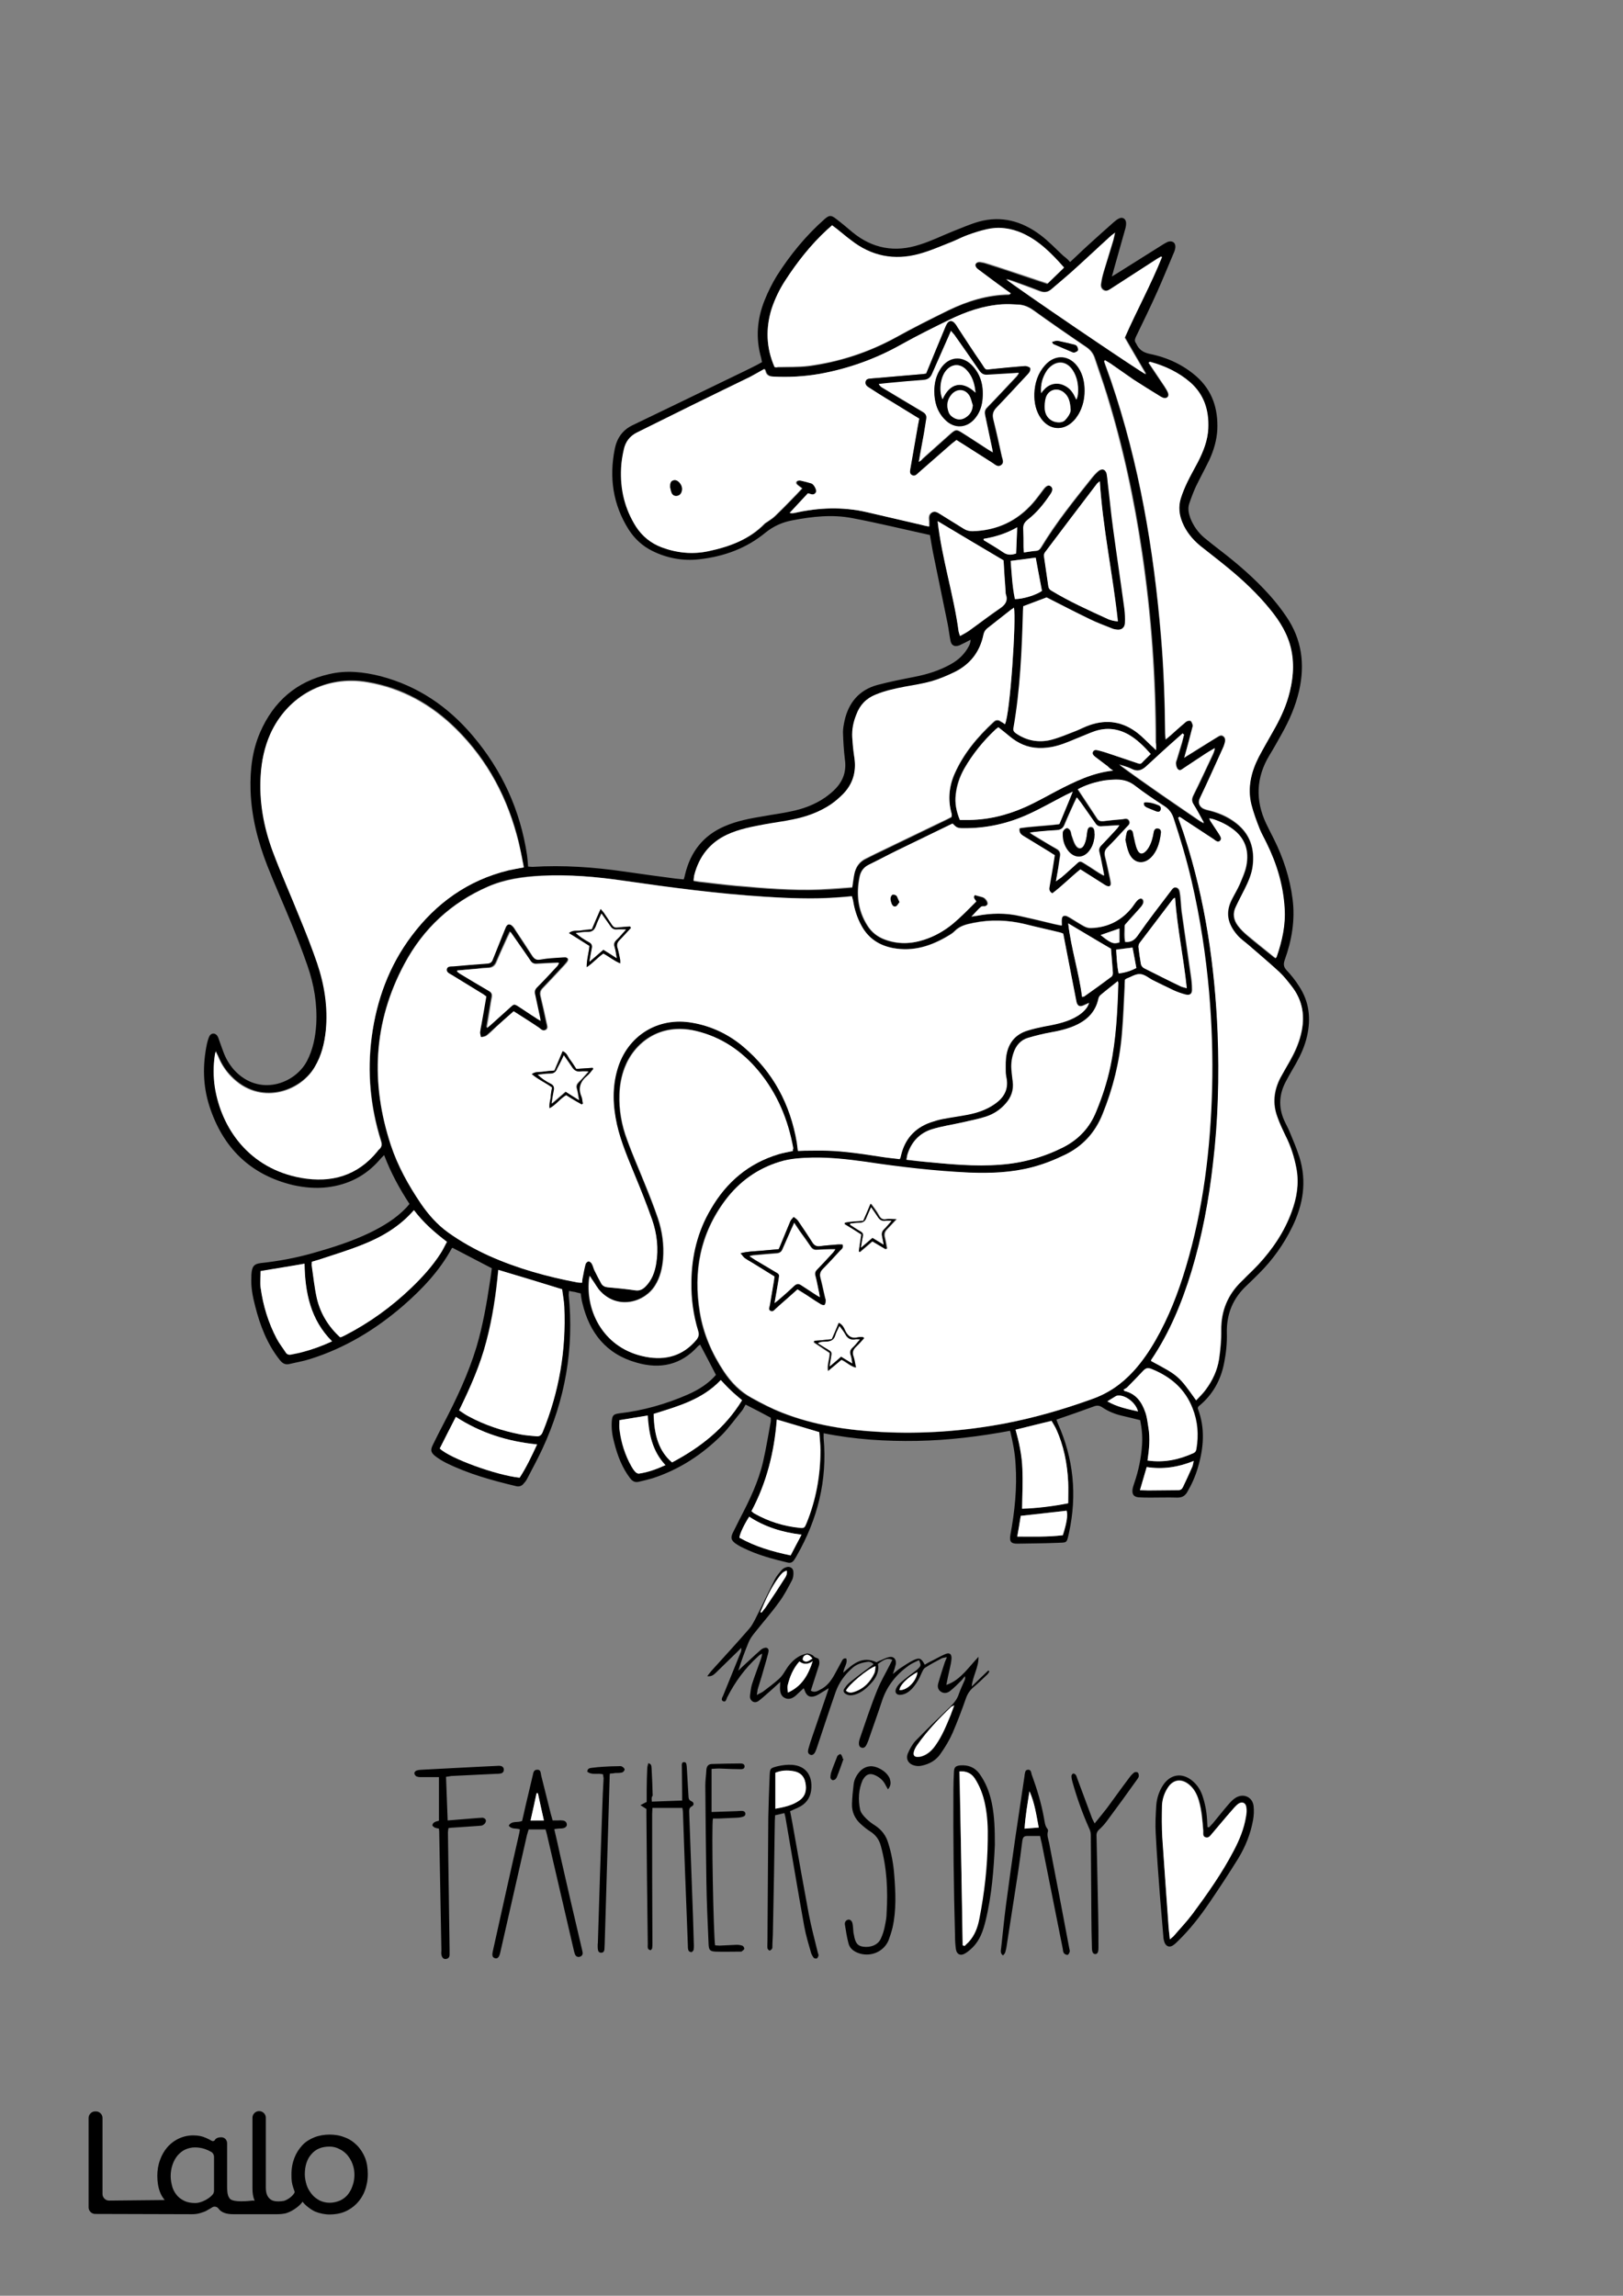 <?xml version="1.0" encoding="utf-8"?>
<!-- Generator: Adobe Illustrator 24.0.3, SVG Export Plug-In . SVG Version: 6.00 Build 0)  -->
<svg version="1.1" id="Layer_1" data-layer="Layer_1" xmlns="http://www.w3.org/2000/svg" xmlns:xlink="http://www.w3.org/1999/xlink" x="0px" y="0px"
	 viewBox="0 0 595.3 841.9" style="enable-background:new 0 0 595.3 841.9;" xml:space="preserve">
<rect x="0" y="0" width="595.3" height="841.9" fill="#808080" stroke="none"/>
<g id="Black">
<style type="text/css">
	.st0{fill:#FFFFFF;}
</style>
</g>

<g id="Color">
<path d="M133.9,791.3c-0.7-1.7-1.7-3.3-3-4.6s-2.8-2.3-4.5-2.9c-1.7-0.7-3.6-1-5.5-1s-3.8,0.3-5.6,1c-1.7,0.7-3.2,1.6-4.4,2.9
	c-1.2,1.3-2.2,2.8-2.9,4.6c-0.7,1.8-1.1,3.8-1.1,6.1c0,2.2,0.1,3.2,0.7,5c0.2,0.5,0.5,1.4,0.5,1.5c-0.4,1.1-2.1,2.6-3.9,3.2
	c-0.7,0.1-1.3,0.2-2,0.2c-1.4,0-2.6-0.2-3.5-1.2c-0.8-0.9-1.2-2-1.2-4v-25.5c0-1.3-1.1-2.4-2.4-2.4H95c-1.3,0-2.4,1.1-2.4,2.4v25.9
	c0,1.7,0.2,3.1,0.7,4.3c0,0.1,0.1,0.2,0.1,0.3c-0.2-0.1-0.5-0.1-0.7-0.1c-1.9,0.2-6.9,0.7-8.3-0.6c-0.1-0.1-0.2-0.2-0.3-0.4
	c-0.8-1-0.8-3.2-0.8-4.5V786c0-1.1-0.7-2-1.8-2.2l0,0l0,0l0,0c-0.2,0-2-0.2-2.7,1l0,0c-0.2,0.4-0.8,0.5-1.1,0.3l0,0
	c-0.7-0.4-1.5-0.8-2.2-1.1c-1.3-0.6-2.8-0.9-4.4-0.9c-3.7-0.1-7.2,1.5-9.7,4.3c-1.2,1.4-2.1,3-2.7,4.7c-0.7,1.9-1,3.8-1,5.8
	c0,2.2,0.3,4.2,1,6c0.4,1.1,1,2,1.7,2.9L40,807c-1.3,0-2.4-1.1-2.4-2.4v-27.9c0-1.3-1.1-2.4-2.4-2.4h-0.3c-1.3,0-2.4,1.1-2.4,2.4
	v32.8c0,1.3,1.1,2.4,2.4,2.4l35.5,0.1c1,0,2-0.1,3-0.4c0.9-0.3,2-0.6,2.7-1.1c0.4-0.2,0.6-0.4,0.9-0.5c0.3-0.2,0.5-0.3,0.8-0.5
	c0.7-0.5,1.8-0.3,2.3,0.4c1.1,1.5,2.9,2.1,5.5,2.1h16c1.1,0,2.1-0.1,3.1-0.3c2-0.5,5-2.4,6.3-4.3c0-0.1-0.1,0.1,0,0
	c0.7,1.2,3.2,3,4.5,3.6c1.7,0.7,3.6,1.1,5.4,1.1c1.9,0,3.8-0.3,5.5-1c3.4-1.4,6.1-4.2,7.4-7.7c0.7-1.8,1.1-3.9,1.1-6.1
	C134.9,795.1,134.6,793.1,133.9,791.3z M78.5,803.4c0,0.5-0.2,1.1-0.6,1.5c-0.7,0.8-1.6,1.4-2.5,1.9c-1.2,0.6-2.4,1.1-3.8,1.1
	c-1.3,0-2.7-0.2-3.8-0.7c-1-0.5-1.9-1-2.7-1.9c-0.8-0.9-1.3-1.7-1.8-3c-0.4-1.4-0.7-2.8-0.7-4.2s0.2-2.9,0.7-4.3
	c0.4-1.2,1-2.3,1.8-3.3c0.8-0.9,1.7-1.7,2.8-2.2c1.1-0.5,2.3-0.8,3.6-0.8c1.3,0,2.5,0.2,3.7,0.6c0.8,0.3,1.5,0.6,2.2,1
	s1.1,1.1,1.1,1.9C78.5,791,78.5,803.4,78.5,803.4z M129.3,801.6c-0.4,1.2-1,2.3-1.8,3.3c-0.8,0.9-1.7,1.6-2.8,2.1
	c-1.2,0.5-2.5,0.8-3.8,0.8s-2.5-0.3-3.6-0.8c-1.1-0.6-2.1-1.3-2.9-2.3s-1.5-2.1-1.9-3.3c-0.4-1.3-0.7-2.7-0.7-4
	c0-3.1,0.8-5.6,2.4-7.4c1.6-1.9,3.8-2.8,6.7-2.8c1.2,0,2.5,0.3,3.6,0.9c1.1,0.5,2.1,1.3,2.9,2.2c0.8,1,1.5,2.1,1.9,3.3
	c0.5,1.3,0.7,2.6,0.7,4C130,798.8,129.8,800.3,129.3,801.6z"/>
<path d="M392.5,96.1c2.3-2.1,4.3-4.1,6.4-6c3.2-2.9,6.4-5.8,9.7-8.7c0.6-0.5,1.2-1,1.9-1.3c1.2-0.6,2.3,0.1,2.5,1.3
	c0.1,0.7,0,1.5-0.2,2.3c-1.4,5-2.8,9.9-4.2,14.9c-0.2,0.8-0.4,1.6-0.8,2.8c1-0.6,1.5-0.9,2-1.2c5.6-3.5,11.1-7,16.7-10.5
	c0.6-0.4,1.2-0.7,1.8-1c1.7-0.6,3,0.3,2.8,2.1c-0.1,0.7-0.3,1.4-0.6,2c-2,4.7-3.9,9.4-6,14.1c-2.5,5.6-5.2,11.1-7.9,16.7
	c-0.4,0.9-0.5,1.6,0.1,2.3c0,0.1,0.1,0.1,0.1,0.2c1,2.2,2.6,3.2,5,3.7c6.4,1.3,12.2,4,17.1,8.3c5.8,5.2,7.9,11.8,7.6,19.4
	c-0.2,3.9-1.3,7.6-2.9,11.1c-1.6,3.3-3.4,6.6-5,9.9c-0.9,2-1.7,4.1-2.4,6.2c-0.6,1.8-0.2,3.6,0.4,5.3c1.1,2.8,2.8,5.2,5,7.1
	c1.8,1.5,3.6,2.9,5.4,4.3c6.8,5.2,13.2,10.7,18.9,17.1c2.1,2.4,4.1,4.9,5.9,7.6c5.7,8.3,6.9,17.5,4.7,27.2
	c-1.3,5.6-3.5,10.7-6.3,15.7c-1.5,2.7-3,5.4-4.6,8c-4.9,8.1-5.2,16.5-1.2,25c0.9,1.9,1.9,3.8,2.8,5.6c3.5,7,5.9,14.3,6.9,22.1
	c1,7.7-0.3,15.2-2.9,22.4c-0.5,1.5-0.4,2.5,0.7,3.7c1.7,1.8,3.3,3.8,4.6,5.9c3.7,5.6,4.4,11.8,2.9,18.3c-0.8,3.6-2.3,6.9-4.1,10.1
	c-1.2,2.1-2.4,4.1-3.5,6.2c-2.6,4.7-3,9.5-0.8,14.5c0.6,1.4,1.4,2.7,2,4.2c1.3,3.1,2.6,6.2,3.6,9.3c2.8,9,1.4,17.5-2.7,25.8
	c-3.1,6.3-7.1,11.9-12,16.8c-1.5,1.5-3,3-4.5,4.4c-5.2,4.8-7.6,10.6-7.4,17.7c0.1,3.6-0.3,7.3-1,10.8c-1.2,6.3-4.2,11.7-9.2,15.8
	c-0.2,0.1-0.3,0.3-0.4,0.5c0,0.2-0.1,0.4,0,0.6c2.7,7.1,2.1,14.3,0,21.4c-0.9,3.2-2.3,6.3-4,9.2c-0.9,1.4-1.9,1.9-3.6,1.9
	c-3.2-0.1-6.4,0-9.6,0c-1.5,0-3.1,0-4.6-0.1c-1.8-0.2-2.4-1.1-2.2-2.9c0.1-0.8,0.4-1.5,0.6-2.2c1.6-4.6,2.6-9.4,2.9-14.3
	c0.2-3-0.1-6-0.7-8.9c-2.3-0.6-4.5-1.1-6.6-1.6c-2.6-0.6-5.1-1.6-7.3-3.1c-0.9-0.6-1.8-0.8-2.9-0.4c-4.6,1.7-9.2,3.3-13.9,4.9
	c0.2,0.5,0.3,1,0.5,1.4c5.8,12.9,7.1,26.3,4.1,40.1c-0.9,4.1-0.7,3.5-4.5,3.7c-4.8,0.2-9.6,0.2-14.5,0.3c-2.3,0-2.9-0.8-2.5-3.2
	c1.6-8.6,2.5-17.3,1.9-26c-0.2-4-1-8-2-12.2c-11.3,2.1-22.7,3.5-34.1,3.7c-11.5,0.2-22.9-0.5-34.3-2.8c0,0.7,0,1.3,0,1.8
	c1.4,15.4-2.2,29.7-9.8,43c-0.3,0.6-0.7,1.2-1.1,1.8c-0.6,0.8-1.3,1.1-2.4,0.8c-5.5-1.3-11-2.8-16.1-5.3c-1.1-0.5-2.1-1.1-3.1-1.8
	c-1.4-1.1-1.6-2-0.9-3.6c0.9-1.8,1.8-3.6,2.7-5.4c3.5-6.7,6.8-13.5,8.5-20.9c1.1-4.8,1.9-9.7,2.8-14.6c0.1-0.5,0-1,0-1.5
	c-3-1.6-6-3.2-9.2-4.8c-0.5,0.7-0.8,1.6-1.4,2.3c-2.4,2.9-4.6,6-7.2,8.7c-7.3,7.3-15.7,12.8-25.5,16c-1.7,0.5-3.4,0.9-5.1,1.3
	c-1.3,0.3-2.2-0.1-3.1-1.2c-3-3.9-4.7-8.4-5.9-13.1c-0.7-2.6-1.1-5.2-0.9-7.9c0.2-2.2,0.6-2.6,2.8-2.9c8.7-1,17.1-3.4,25.1-6.9
	c4.6-2,8-4.5,10.3-7.2c-1.9-3.7-3.8-7.3-5.8-11.1c-0.2,0.2-0.5,0.3-0.8,0.6c-6.2,6.9-13.9,8.5-22.5,6c-11.1-3.1-17.3-10.9-19.9-21.9
	c-0.3-1.1-0.4-2.2-0.6-3.5c-0.7-0.1-1.4-0.3-2.1-0.5c-0.7-0.1-1.4-0.2-2.2-0.4c0,0.6-0.1,1.1-0.1,1.5c2,19.7-1.3,38.4-9.6,56.3
	c-1.7,3.7-3.7,7.3-5.6,11c-0.3,0.6-0.7,1.2-1.2,1.7c-0.7,1-1.7,1.4-2.9,1.1c-8.8-2.1-17.5-4.5-25.6-8.5c-1.4-0.7-2.7-1.5-3.9-2.4
	c-1.8-1.4-2-2.3-1-4.3c1.2-2.5,2.5-5,3.8-7.5c4.8-9.2,9.2-18.5,12.2-28.4c2.3-7.8,3.7-15.8,4.9-23.8c0.3-1.7,0.5-3.4,0.7-5
	c-4.9-2.6-9.7-5-14.4-7.5c-0.1,0-0.2,0.1-0.3,0.2c-4.5,8.3-10.9,15-17.9,21.1c-10.1,8.7-21.3,15.5-34.1,19.5c-2.5,0.8-5,1.2-7.5,1.8
	c-1.5,0.4-2.6-0.2-3.6-1.5c-4.6-5.8-7.2-12.6-9-19.7c-0.9-3.5-1.6-6.9-1.4-10.6c0-0.6,0-1.3,0.1-1.9c0.3-2.2,1-3,3.3-3.3
	c6.6-0.7,13-1.9,19.3-3.7c7.1-2,14-4.2,20.7-7.4c4.9-2.4,9.6-5.2,13.4-9.2c0.4-0.4,0.7-0.8,1.2-1.4c-3.6-5.5-6.8-11.3-9.3-17.9
	c-0.8,0.8-1.3,1.3-1.8,1.9c-5.1,5.8-11.5,9-19.1,9.9c-4.2,0.5-8.4,0.1-12.5-0.8c-15.8-3.8-25.8-13.8-30.7-29
	c-2.4-7.5-2.5-15.1-0.9-22.8c0.2-0.9,0.5-1.9,0.9-2.8c0.7-1.3,2.2-1.3,3,0c0.3,0.5,0.4,1,0.6,1.5c0.6,1.6,1.1,3.2,1.7,4.7
	c0.9,2.3,2.2,4.4,3.8,6.2c9.1,9.9,22.3,5.1,26.7-3.3c2.2-4.2,3.1-8.8,3.4-13.5c0.4-7.4-0.8-14.5-3.2-21.4
	c-1.8-5.2-3.8-10.4-5.9-15.5c-2.9-7.1-6-14-8.8-21.1c-3.5-8.9-5.9-18.2-6.2-27.9c-0.2-7.3,0.6-14.4,3.5-21.1
	c4.9-11.3,13.3-18.7,25.4-21.4c6.3-1.5,12.6-0.8,18.9,0.8c13.6,3.6,24.6,11.1,33.6,21.7c10.8,12.7,17.5,27.3,20,43.8
	c0.2,1.4,0.3,2.8,0.4,4.3c0.5,0,1.1,0.1,1.6,0.1c11.3-0.7,22.5,0.1,33.6,1.7c6.3,0.9,12.6,1.8,18.9,2.6c1,0.1,1.9,0.2,3,0.3
	c0.2-0.7,0.4-1.3,0.5-1.9c2-8.2,6.6-14.2,14.5-17.6c4.6-2,9.5-2.9,14.4-3.7c3.2-0.6,6.5-1,9.7-1.7c4.6-0.9,8.9-2.5,12.7-5.1
	c1.4-1,2.8-2.1,4-3.4c2.8-3,3.9-6.5,3.3-10.6c-0.4-3.3-0.6-6.7-0.7-10c0-1.4,0.3-2.9,0.6-4.3c1.5-6.6,5.4-11.2,12-13
	c4.5-1.2,9.1-2.1,13.7-3c4.6-0.9,9.1-2.3,13.2-4.6c2.9-1.6,5.2-3.8,6.7-6.7c0.3-0.6,0.6-1.3,0.6-2.3c-0.7,0.4-1.4,0.7-2.1,1.1
	c-0.7,0.3-1.4,0.7-2.1,1c-1.7,0.6-2.9,0-3.2-1.9c-0.4-2-0.6-4-1-6c-1.8-8.8-3.6-17.5-5.4-26.3c-0.4-2-0.7-4.1-1.1-6.3
	c-9.6-2.1-19-4.4-28.5-6.2c-7.3-1.4-14.6-0.6-21.9,0.8c-3.7,0.7-6.9,2.1-9.9,4.5c-7,5.8-15.3,8.8-24.3,9.8c-6,0.7-11.9-0.4-17.3-3.1
	c-3.6-1.8-6.4-4.4-8.6-7.8c-5.8-9.2-7.2-19.1-5.1-29.6c0.8-3.9,2.8-6.9,6.6-8.7c11.9-5.7,23.8-11.5,35.6-17.2
	c3.3-1.6,6.7-3.2,10-4.9c0.6-0.3,1.2-0.7,1.8-1c-0.1-0.6-0.2-1.1-0.3-1.5c-2.1-7.3-1.5-14.4,1.3-21.3c1.2-3,2.7-6,4.4-8.8
	c4.9-7.7,10.6-14.7,17.5-20.8c1.7-1.5,2.4-1.6,4.2-0.2c2.1,1.6,4,3.2,6,4.9c7.4,6.1,15.7,7.6,24.8,4.6c4.2-1.3,8.2-3.3,12.2-4.9
	c3.1-1.2,6.2-2.6,9.4-3.5c8.3-2.3,15.8-0.2,22.5,4.8c3.1,2.3,5.7,5.1,8.5,7.7C391.2,94.7,391.8,95.3,392.5,96.1z M412.6,359.3
	c0,0.7-0.1,1.6-0.2,2.5c-0.3,5.8-0.5,11.6-1,17.4c-0.8,10.2-3.2,19.9-7.1,29.4c-2.7,6.7-7.2,11.7-13.7,14.9
	c-3.9,1.9-7.9,3.5-12.1,4.6c-7.6,2-15.3,2.3-23.1,2c-12.9-0.5-25.6-2.1-38.3-4c-6.4-0.9-12.7-1.6-19.2-1.5c-4,0.1-8.1,0.3-12,1.5
	c-8.1,2.5-14.8,7.3-19.9,14c-9.3,12.3-11.9,26.2-9.4,41.3c1.3,7.8,4.4,14.9,8.8,21.6c2.7,4.1,5.9,7.4,10.2,9.7
	c3.6,2,7.3,3.9,11.1,5.4c11.7,4.6,24,6.4,36.4,7.1c15.2,0.8,30.3-0.3,45.2-3.1c11-2.1,21.7-5.2,32.2-9c6-2.2,10.9-5.6,15.1-10.2
	c3.1-3.4,5.7-7.2,8-11.2c4.9-8.5,8.4-17.6,11.2-27c6.3-21.4,9-43.3,9.6-65.5c0.3-11.7-0.1-23.5-1.1-35.2
	c-1.2-13.7-3.3-27.3-6.4-40.7c-1.8-7.8-4.1-15.5-6.6-23.1c-0.6-1.9-1.7-3.4-3.4-4.5c-3.7-2.4-7.4-4.8-10.8-7.5
	c-2.5-1.9-5.1-2.4-8-2.2c-1.6,0.1-3.2,0.3-4.8,0.6c-2.8,0.6-5.5,1.5-8.1,2.9c2.4,3.6,4.7,7.1,7,10.6c0.6,1,1.3,1.2,2.4,1.1
	c2.3-0.3,4.6-0.5,6.9-0.7c0.8-0.1,1.9-0.5,2.5,0.5c0.6,1.2-0.4,1.8-1,2.5c-2.3,2.5-4.5,5-6.9,7.3c-1,1-1.2,2-0.9,3.4
	c0.7,2.6,1.2,5.3,1.8,8c0.1,0.6,0.3,1.2,0.3,1.9c0,0.9-0.6,1.3-1.4,0.9c-0.6-0.2-1.1-0.6-1.6-0.9c-2.7-1.7-5.4-3.4-8.2-5.2
	c-3.6,2.9-6.7,6.1-10.3,8.8c-1.2-0.7-1.1-1.6-1-2.5c0.4-2.3,0.8-4.7,1.2-7c0.3-1.5,0.5-3,0.7-4.5c-0.7-0.5-1.3-0.9-1.9-1.2
	c-3.2-1.9-6.3-3.9-9.5-5.8c-1-0.6-1.8-1.3-1.5-2.9c4.8-0.7,9.8-0.8,14.6-1.5c1.6-3.9,3.1-7.7,4.9-11.9c-1.1,0.5-1.8,0.8-2.5,1.2
	c-4.5,2.3-9,4.9-13.6,7c-7.6,3.5-15.6,5.2-24,5.2c-0.8,0-1.6,0-2.3-0.3c-0.7-0.3-1.2-1-1.7-1.4c-6.8,3.3-13.6,6.6-20.4,9.9
	c-3.4,1.7-6.8,3.5-10.3,5.2c-1.9,0.9-2.9,2.4-3.3,4.3c-1.3,6.3-0.7,12.4,2.8,17.9c1.5,2.4,3.7,4.2,6.4,5.2c4.8,1.8,9.6,1.6,14.4,0.1
	c3.9-1.3,7.3-3.2,10.5-5.8c3.1-2.6,5.8-5.4,8.6-8.2c-0.4-0.8-1.4-1.3-0.5-2.4c0.9,0.3,1.9,0.5,2.9,0.8c0.9,0.3,1.9,1.6,1.8,2.5
	c-0.1,0.3-0.6,0.7-0.9,0.8c-0.5,0.2-1.2,0-1.5,0.2c-1.1,1-2.1,2.2-3.5,3.6c1-0.2,1.5-0.2,2-0.3c5.3-1,10.6-1.1,15.8,0.1
	c4.2,0.9,8.3,1.9,12.4,2.9c0.9,0.2,1.8,0.4,2.9,0.6c0-1-0.1-1.7,0-2.4c0.2-1,0.8-1.4,1.8-1.1c0.5,0.2,1,0.5,1.5,0.8
	c1.7,1,3.3,2.1,5,3c0.8,0.4,1.7,0.7,2.5,0.6c6.2-0.2,11.1-2.8,15-7.6c0.7-0.8,1.2-1.7,1.9-2.5c0.4-0.4,1.1-0.8,1.5-0.7
	c0.8,0.3,0.9,1.2,0.6,1.9c-0.2,0.4-0.4,0.9-0.8,1.2c-1.7,1.9-3.4,3.7-5,5.6c-0.4,0.4-0.9,0.8-0.9,1.3c0,2-0.3,4,0.2,5.9
	c2.4,0.2,3.5-0.9,4.8-2.7c3.8-5.4,7.9-10.7,11.9-16c0.5-0.7,1.1-1.6,2.2-1.2c1,0.4,1,1.4,1.2,2.3c0.1,1,0.2,1.9,0.3,2.9
	c0.1,1.2,0.2,2.4,0.3,3.5c1.1,7.7,2.2,15.3,3.3,23c0.3,1.9,0.5,3.7,0.5,5.6c0,1.7-0.8,2.3-2.4,1.9c-1.5-0.4-3.1-1-4.5-1.6
	c-2.5-1.1-4.9-2.3-7.4-3.6c-1.6-0.8-3.2-2.2-4.8-2.3c-1.7-0.1-3.4,1.1-5.1,1.7C413.1,359,413,359.1,412.6,359.3z M213.5,470.4
	c0.1-0.8,0.1-1.5,0.2-2.2c0.3-1.6,0.5-3.2,1-4.7c0.1-0.4,0.7-1,1.1-1c0.4,0,1,0.5,1.2,0.9c0.4,0.8,0.6,1.7,1,2.5
	c0.8,1.6,1.6,3.2,2.5,4.8c0.5,0.8,1.3,1.2,2.3,1.3c3.3,0.3,6.7,0.7,10,1.1c1.6,0.2,2.8-0.3,3.9-1.4c2.3-2.4,3.3-5.3,3.9-8.4
	c0.9-5.5,0.3-10.9-1.5-16.1c-1.9-5.4-4-10.7-6.2-16c-2.6-6.2-5.3-12.3-6.7-18.9c-1.5-6.8-1.8-13.6,0.2-20.3
	c3.6-12.3,15-19.3,27.5-17c7,1.3,13.3,4.3,18.7,8.8c10.9,9.2,17.2,21.1,19.6,35.1c0.2,1,0.3,2,0.4,3.1c1,0,1.8-0.1,2.5-0.1
	c2.7,0,5.4-0.1,8.2,0c6.6,0.2,13.1,1.2,19.5,2.2c2.4,0.4,4.8,0.6,7.1,0.9c0.2-0.3,0.3-0.4,0.3-0.6c0.1-0.3,0.2-0.5,0.2-0.8
	c1.4-5.9,4.9-9.9,10.6-12c1.5-0.5,3.1-1,4.6-1.3c3.1-0.6,6.2-1.1,9.3-1.6c3.5-0.6,6.8-1.8,9.7-3.8c3.4-2.3,5.2-5.4,4.5-9.6
	c-0.2-0.9-0.3-1.8-0.3-2.7c0-2,0-4.1,0.3-6c0.9-4.5,3.5-7.6,7.9-8.8c1.9-0.5,3.8-1,5.7-1.4c3.8-0.7,7.7-1.4,11.2-3.2
	c1.9-1,3.6-2.2,4.8-4c0.2-0.4,0.4-0.8,0.7-1.5c-1,0.4-1.6,0.7-2.2,1c-1.3,0.5-2,0.1-2.4-1.2c-0.1-0.3-0.1-0.7-0.2-1
	c-1.6-8.1-3.1-16.2-4.7-24.2c-0.4-0.2-0.7-0.3-1.1-0.4c-4.3-1-8.7-2-13-3.1c-6.3-1.5-12.5-1.7-18.9-0.4c-2.6,0.5-5,1.1-6.9,3.1
	c-0.5,0.5-1.2,1-1.9,1.4c-6.4,3.9-13.1,6.2-20.7,4.7c-5.1-1-9-3.6-11.5-8.2c-1.6-2.9-2.6-6-3.1-9.3c-0.1-0.5-0.2-0.9-0.4-1.5
	c-2.1,0.2-4.1,0.4-6.1,0.5c-8.6,0.6-17.2,0.3-25.7-0.3c-17.4-1.1-34.7-3.4-52-5.9c-10-1.4-20-2.3-30.1-1.8c-6.7,0.3-13.3,1.2-19.6,4
	c-13.5,5.9-23.7,15.4-30.6,28.3c-11.5,21.4-12.5,43.7-5,66.5c2.5,7.7,6.4,14.7,11,21.4c2.8,4.1,6,7.7,10,10.6
	c4.7,3.4,9.8,6.2,15.1,8.6c10.3,4.6,21.1,7.6,32.2,9.7C212.3,470.4,212.8,470.3,213.5,470.4z M424,275.1c0.1-1.3,0.1-2.1,0.1-2.9
	c0-23.2-1.6-46.3-5-69.3c-2.9-19.8-7.1-39.3-13-58.4c-1.4-4.5-3-9-4.5-13.5c-0.6-1.6-1.6-2.8-3.1-3.8c-6.5-4.4-13-8.9-19.4-13.5
	c-1.7-1.2-3.4-1.9-5.4-2c-1.9-0.1-3.9-0.3-5.9-0.1c-6.9,0.4-13.3,2.6-19.4,5.7c-5.9,2.9-11.7,5.9-17.5,9c-9.4,5.2-19.4,8.8-30,10.8
	c-5.7,1-11.4,1.3-17.1,1c-1.4-0.1-2.4-0.5-2.8-2c-0.1-0.3-0.3-0.5-0.4-0.8c-1.8,1-3.4,2-5.2,2.9c-6.9,3.4-13.9,6.8-20.9,10.2
	c-6.9,3.4-13.7,6.9-20.6,10.2c-2.7,1.3-4.2,3.4-4.8,6.2c-0.5,2.2-0.9,4.5-1,6.8c-0.4,7.7,1.3,15,5.5,21.6c2.3,3.5,5.3,6.1,9.3,7.5
	c5.6,2.1,11.4,2.7,17.3,1.4c7.6-1.7,14.9-4.3,20.5-10.1c0.2-0.2,0.6-0.4,0.9-0.6c1-0.7,2-1.3,2.8-2.1c2.1-2,4.1-4,6.1-6.1
	c1.3-1.3,2.6-2.7,3.9-4.1c-0.7-0.6-1.4-1-1.9-1.5c-0.5-0.5-0.2-1.2,0.4-1.3c0.4-0.1,0.8-0.1,1.2,0c1.3,0.3,2.6,0.6,3.8,1
	c0.7,0.2,2,2.4,1.7,3.1c-0.2,0.4-0.7,0.9-1.1,0.9c-0.6,0.1-1.2-0.2-1.9-0.4c-2.2,2.4-4.5,4.8-6.7,7.2c0.8,0.2,1.3,0.1,1.8,0
	c8.8-2,17.6-2.3,26.4-0.3c6.6,1.5,13.2,3.1,19.8,4.6c1,0.2,2,0.4,3.1,0.7c0-0.8,0-1.3,0-1.9c-0.1-1.2-0.3-2.4,0.9-3.2
	c1.2-0.8,2.3,0,3.3,0.6c2.9,1.8,5.9,3.5,8.7,5.4c1,0.6,2,0.9,3.2,0.8c8.8-0.3,16.1-3.7,21.9-10.3c1.4-1.6,2.6-3.3,3.9-5
	c1.1-1.4,1.9-1.7,2.7-1.2c0.9,0.6,0.9,1.5-0.1,3c-2.4,3.5-5,6.8-8.3,9.3c-1.3,1-1.7,2-1.6,3.5c0.2,2.2,0.1,4.3,0.1,6.5
	c0,0.6,0.1,1.2,0.1,2c1.6-0.2,3-0.5,4.4-0.6c0.9-0.1,1.3-0.5,1.8-1.2c5.5-9.1,12.2-17.4,18.8-25.7c0.6-0.8,1.4-1.6,2.2-2.3
	c1.4-1.1,2.8-0.7,3.2,1c0.3,1.1,0.3,2.2,0.4,3.3c0.7,5.7,1.2,11.4,2,17c1.3,9.8,2.8,19.5,4.1,29.2c0.2,1.7,0.3,3.5,0.2,5.2
	c-0.1,1.8-1.2,2.6-3,2.4c-0.7-0.1-1.4-0.2-2-0.5c-2.7-1.1-5.5-2.1-8.1-3.4c-5.3-2.5-10.5-5.2-15.7-7.9c-2.8,1-5.6,2.1-8.5,3.2
	c0,0.6-0.1,1.1-0.1,1.7c-0.5,14.4-1,28.8-3.5,43c-0.2,1,0.3,1.5,1,2c3.8,2.5,8,3.4,12.4,2.4c3.2-0.8,6.2-2.1,9.3-3.3
	c1.8-0.7,3.4-1.6,5.2-2.2c6.4-2.2,12.3-1.3,17.6,2.9c1.8,1.4,3.4,3.1,5.1,4.7C422.8,273.9,423.2,274.3,424,275.1z M192.1,318.1
	c-0.1-0.9-0.2-1.5-0.3-2.2c-0.5-2.4-1-4.8-1.5-7.2c-3.9-15.9-11.2-29.9-22.9-41.5c-9.1-9-19.9-15.1-32.6-17.2
	c-15.2-2.6-29.2,5-35.6,19c-2.2,4.8-3.2,10-3.5,15.2c-0.6,9.6,1.1,18.8,4.4,27.7c3.1,8.4,6.7,16.5,10.1,24.8
	c2.2,5.4,4.3,10.8,6.2,16.2c2.7,8,4.1,16.2,3.2,24.7c-0.5,4.8-1.6,9.3-4.1,13.5c-5.4,9.2-20.3,14.3-30.7,3.4c-2-2-3.5-4.4-4.6-7
	c-0.3-0.6-0.6-1.2-1-2.1c-0.2,0.7-0.3,0.9-0.3,1.2c-0.6,4-0.6,7.9,0,11.9c2.4,14.9,12.4,29.8,31.8,33.2c11,1.9,20.5-0.8,27.8-9.7
	c0.2-0.3,0.4-0.6,0.7-0.8c1-0.8,1-1.8,0.6-3c-3.9-12.4-5.1-25.1-3.4-38.1c1.8-13.6,6.4-26.1,14.7-37.2c9.1-12.1,20.7-20.4,35.5-24
	C188.2,318.8,190,318.5,192.1,318.1z M405.3,132.1c-0.1,0.2-0.3,0.3-0.4,0.5c0.2,0.6,0.4,1.2,0.6,1.7c0.6,1.8,1.3,3.5,1.9,5.3
	c10.4,30.5,15.8,62.1,18.4,94.1c1,11.8,1.4,23.7,1.5,35.6c0,0.6,0.1,1.2,0.2,2c0.8-0.7,1.3-1.1,1.8-1.5c1.9-1.7,3.7-3.4,5.7-5
	c0.4-0.3,1.3-0.5,1.6-0.3c0.4,0.2,0.7,1,0.8,1.5c0.1,0.4-0.1,0.8-0.2,1.2c-0.7,2.8-1.5,5.5-2.2,8.3c-0.2,0.7-0.4,1.4-0.7,2.5
	c0.9-0.6,1.4-0.9,1.9-1.2c3.4-2.1,6.9-4.3,10.3-6.4c0.7-0.4,1.4-0.8,2.1-0.3c0.8,0.6,0.8,1.4,0.6,2.3c-0.2,0.7-0.4,1.4-0.7,2
	c-2.8,6.1-5.5,12.2-8.4,18.3c-0.7,1.4-0.5,2.4,0.4,3.4c0.5,0.5,1.3,0.8,2,1c4,0.9,7.7,2.4,11,5c5.1,4,6.7,9.4,5.9,15.7
	c-0.4,2.9-1.6,5.6-2.9,8.3c-1.1,2.2-2.2,4.4-3.3,6.6c-1.2,2.4-0.8,4.8,0.8,6.9c1,1.3,2.2,2.5,3.5,3.6c3.1,2.7,6.4,5.2,9.6,7.8
	c0.2,0.2,0.5,0.3,0.7,0.5c0.2-0.2,0.4-0.3,0.4-0.5c1.9-5.7,3.2-11.6,2.9-17.7c-0.5-8.4-2.9-16.3-6.6-23.9c-0.8-1.7-1.8-3.3-2.5-5.1
	c-1.2-3-2.3-6-3.1-9.1c-1.5-6.1-0.1-11.9,2.7-17.4c1.7-3.2,3.5-6.3,5.3-9.5c2.3-4,4.3-8.2,5.6-12.6c1.7-5.7,2.3-11.5,1-17.4
	c-1.2-5.5-4.1-10.2-7.6-14.5c-4.6-5.6-9.9-10.6-15.5-15.3c-3.3-2.7-6.8-5.4-10.2-8.1c-2.9-2.3-5.1-5.1-6.6-8.6
	c-1.2-2.9-1.5-5.8-0.6-8.8c0.7-2.1,1.5-4.1,2.4-6c1.2-2.5,2.6-4.9,3.9-7.4c2-3.9,3.6-7.9,3.8-12.3c0.3-6.6-1.5-12.4-6.6-16.9
	c-4.2-3.7-9.2-6-14.6-7.5c-0.1,0-0.3,0.1-0.7,0.2c2,3,3.9,5.9,5.9,8.8c0.5,0.8,1,1.5,1.3,2.4c0.4,1.2-0.4,2.1-1.7,1.8
	c-0.4-0.1-0.8-0.3-1.1-0.5c-3.3-2.1-6.7-4.1-9.9-6.2c-2.9-1.9-5.7-4-8.6-6C406.6,132.8,405.9,132.5,405.3,132.1z M432.6,299.5
	c-0.1,0.1-0.2,0.3-0.4,0.4c0.8,2.3,1.6,4.6,2.4,6.9c7.5,23.4,11,47.6,12.1,72.1c0.7,16,0.2,32-1.7,47.9c-1.6,13.4-4,26.6-7.9,39.6
	c-3.5,11.4-7.9,22.4-14.7,32.3c-0.1,0.2-0.1,0.4-0.1,0.5c10.1,5.4,10.1,5.4,16.5,14.4c1.2-1.3,2.5-2.5,3.5-3.9
	c2.5-3.4,4.2-7.1,4.9-11.2c0.5-3.5,0.9-7.1,0.8-10.6c-0.1-7.1,2.4-13.1,7.5-18c0.7-0.6,1.3-1.3,1.9-1.9c1.4-1.4,2.9-2.8,4.3-4.3
	c5.2-5.7,9.4-12,12.1-19.2c1.9-5.1,2.8-10.4,1.8-15.8c-0.8-4.3-2.1-8.4-4.1-12.3c-1.1-2.2-2.1-4.4-2.9-6.7
	c-1.8-4.9-1.3-9.7,1.1-14.4c1.1-2,2.2-4,3.4-6c1.8-3.1,3.3-6.3,4.1-9.8c1.6-6.5,0.7-12.5-3.4-17.8c-1.4-1.8-2.9-3.7-4.5-5.2
	c-3.7-3.4-7.5-6.6-11.3-9.9c-1.4-1.2-2.9-2.2-4.1-3.6c-3.7-4.3-4.4-8.4-2-13.1c0.9-1.9,2-3.7,2.9-5.6c0.9-2.2,2-4.4,2.4-6.7
	c1.1-5.5-0.4-10.2-5.1-13.6c-2.2-1.6-4.7-2.8-7.3-3.6c-0.3-0.1-0.6-0.1-1.2-0.2c0.2,0.4,0.3,0.7,0.4,0.9c1,1.6,2.1,3.1,3.1,4.7
	c0.5,0.8,1.4,1.7,0.5,2.6c-0.8,0.9-1.7-0.1-2.4-0.6c-3.5-2.3-7-4.6-10.5-6.9C433.9,300.4,433.3,300,432.6,299.5z M368.6,265.6
	c1.9-3.6,4.2-38.7,3.3-42.5c-0.4,0.2-0.7,0.4-1,0.7c-3,2.3-5.9,4.7-8.9,7c-0.8,0.6-1.1,1.3-1.3,2.3c-1.3,6.1-4.8,10.7-10.3,13.5
	c-2.8,1.4-5.7,2.6-8.7,3.5c-3.2,0.9-6.5,1.4-9.8,2c-3.6,0.7-7.2,1.5-10.7,2.9c-3.4,1.4-5.8,3.8-7.1,7.3c-1,2.7-1.6,5.5-1.5,8.4
	c0.1,2.5,0.4,5,0.8,7.5c0.8,5.1-0.6,9.6-4.2,13.3c-1.3,1.4-2.9,2.7-4.5,3.8c-4.2,2.9-8.9,4.6-13.9,5.5c-3.3,0.6-6.6,1.1-9.9,1.7
	c-4.9,0.9-9.8,1.7-14.3,3.9c-6.3,2.9-10.2,7.9-11.9,14.6c-0.2,0.7-0.2,1.4-0.3,2.2c0.8,0.1,1.4,0.2,1.9,0.3c4.5,0.5,9,1.1,13.5,1.5
	c10.3,0.9,20.6,1.8,30.9,1.4c4-0.1,7.9-0.5,11.9-0.8c0.3-1.7,0.5-3.1,0.7-4.6c0.5-2.8,1.9-4.9,4.6-6.1c1-0.5,2-1,3-1.5
	c8.4-4.1,16.9-8.1,25.3-12.2c1-0.5,2-1,2.8-1.4c0.1-0.3,0.1-0.4,0.1-0.5c0-0.3-0.1-0.6-0.1-0.8c-1.4-5.1-0.9-10,1.2-14.7
	c3.3-7.4,8.4-13.5,14.3-18.9c0.9-0.8,1.7-0.8,2.6-0.1C367.6,264.9,368.1,265.2,368.6,265.6z M290.8,422.1c0-0.4,0-0.7,0-1
	c-1.8-10.6-5.9-20.2-12.8-28.5c-6.1-7.3-13.6-12.4-22.9-14.6c-13.4-3.2-22.7,4.6-26.1,13.5c-1.2,3.2-1.8,6.5-1.9,9.8
	c-0.2,5.7,0.8,11.3,2.8,16.6c1.9,5.3,4.2,10.5,6.3,15.7c1.7,4.3,3.5,8.7,5,13.1c1.6,4.8,2.3,9.8,1.9,14.9c-0.3,3.4-1,6.8-2.9,9.7
	c-3.7,6.1-13.4,9.1-20,2.3c-1.2-1.2-2-2.8-3-4.2c-0.3-0.4-0.5-0.9-1-1.6c-0.2,0.8-0.3,1.2-0.3,1.6c-1.1,11.6,5.6,25.3,20.8,28.1
	c7.3,1.4,13.7-0.4,18.6-6.3c0.9-1.1,1-1.9,0.6-3.2c-1.8-5.8-2.6-11.8-2.5-18c0.1-9.5,2.4-18.5,7.2-26.8c5.8-9.8,13.8-16.7,24.8-20
	C287.2,422.8,289,422.5,290.8,422.1z M284.1,134.6c0.4,0.1,0.7,0.2,1,0.2c3.8-0.1,7.6,0,11.3-0.4c11.3-1.5,22-5,32.1-10.5
	c6.3-3.5,12.7-6.7,19.2-9.9c7-3.4,14.4-5.7,22.3-5.8c0.2,0,0.3-0.2,0.6-0.3c-0.7-0.5-1.2-0.9-1.8-1.3c-3.5-2.6-7-5.1-10.4-7.7
	c-0.4-0.3-0.8-1.1-0.8-1.5c0.1-0.9,1-1.2,1.8-1.1c0.9,0.1,1.8,0.3,2.6,0.6c5.4,1.7,10.7,3.5,16.1,5.3c2,0.7,4,1.3,6,2
	c2-1.9,4-3.8,6-5.8c-4.5-5.1-9.1-9.8-15.3-12.6c-4.3-1.9-8.7-2.5-13.3-1.4c-2.2,0.5-4.4,1.2-6.6,2c-2,0.7-3.8,1.8-5.8,2.5
	c-4,1.6-8,3.3-12.2,4.5c-9.1,2.5-17.4,0.8-24.9-5c-1.5-1.2-2.9-2.4-4.4-3.5c-0.8-0.6-1.6-1.3-2.6-2c-0.6,0.6-1.2,1-1.8,1.6
	c-6,5.6-11,11.9-15.4,18.7c-2,3.2-3.7,6.6-4.9,10.2C280.8,120.4,281,127.6,284.1,134.6z M410,359.8c-2.3,1.8-4.4,3.4-6.4,5.1
	c-0.4,0.3-0.7,0.9-0.8,1.4c-0.9,4.4-3.7,7.4-7.7,9.4c-3.1,1.5-6.4,2.3-9.8,2.9c-2.8,0.5-5.6,1.2-8.3,2c-2.7,0.8-4.4,2.8-5.3,5.5
	c-0.8,2.3-1,4.6-0.7,7c0.1,1.2,0.3,2.4,0.4,3.5c0.4,3.1-0.6,5.8-2.6,8.1c-2,2.3-4.5,3.9-7.3,4.8c-2.8,0.9-5.6,1.5-8.5,2.1
	c-3.7,0.9-7.6,1.4-11.2,2.5c-4.5,1.4-7.6,4.6-9,9.2c-0.2,0.6-0.2,1.2-0.4,2c2.2,0.3,4.2,0.6,6.2,0.7c9.5,0.9,18.9,1.8,28.4,1.1
	c8-0.6,15.6-2.7,22.8-6.3c5.7-2.9,9.8-7.2,12.2-13.2c2.2-5.4,4-10.9,5.2-16.5c2.1-10,2.6-20.2,2.9-30.4
	C410.3,360.5,410.2,360.3,410,359.8z M168.4,517.2c1.2,0.8,2.3,1.6,3.4,2.2c5.9,3.2,12.3,5.3,18.9,6.6c1.9,0.4,3.9,0.5,5.8,0.7
	c1.2,0.1,2-0.4,2.5-1.6c6-14.7,8.6-30,7.9-45.8c-0.1-2.3-0.5-4.5-0.8-6.5c-8-2.4-15.7-4.7-23.4-7.1c-0.8,8.8-2.1,17.6-4.4,26.3
	C176.1,500.7,172.5,508.9,168.4,517.2z M408.3,282.6c-0.7-0.5-1.4-1-2.1-1.6c-1.5-1.1-3-2.2-4.5-3.4c-0.6-0.5-1.3-1.1-0.9-1.9
	c0.4-0.9,1.2-0.7,2-0.5c0.9,0.3,1.9,0.5,2.8,0.8c3.8,1.2,7.5,2.5,11.3,3.8c0.7,0.2,1.3,0.6,1.9-0.1c1-1,2.1-2,3.2-3.2
	c-2.5-2.8-5-5.3-8.1-7.1c-3.9-2.2-8-2.7-12.3-1.3c-1.8,0.6-3.5,1.4-5.3,2.1c-2.8,1.1-5.5,2.4-8.4,3.2c-2.2,0.6-4.7,0.9-7,0.9
	c-4-0.1-7.6-1.7-10.7-4.3c-1.3-1.1-2.7-2.2-4.1-3.3c-0.4,0.3-0.7,0.5-0.9,0.7c-4.6,4.3-8.5,9.1-11.6,14.5c-1.7,2.9-2.8,6.1-3.1,9.5
	c-0.4,3.2,0.3,6.2,1.5,9.3c0.8,0,1.5,0,2.2,0c7.5,0.1,14.7-1.6,21.5-4.6c4.1-1.8,8.1-4.1,12.1-6.2
	C394.3,286.6,400.7,283.4,408.3,282.6z M114.4,462.7c0,0.5-0.1,0.8,0,1.2c0.6,4.1,1,8.2,1.9,12.2c1.3,5.7,4.2,10.4,8.5,14.3
	c0.2,0,0.4,0,0.5-0.1c0.5-0.2,1-0.5,1.5-0.7c8.9-4.6,16.9-10.4,24.1-17.3c4-3.9,7.8-8,10.8-12.7c0.9-1.3,1.5-2.8,2.3-4.2
	c-4.6-3.4-8.7-7.1-12.1-11.6c-5.3,6.1-11.9,9.9-19,12.7c-5.3,2.1-10.7,3.7-16,5.5C116,462.3,115.2,462.5,114.4,462.7z M426.2,94.3
	c-0.1-0.1-0.2-0.2-0.3-0.3c-0.6,0.3-1.2,0.6-1.7,1c-5.6,3.6-11.1,7.2-16.7,10.8c-0.8,0.5-1.6,1-2.5,0.5c-1-0.6-1.2-1.5-1-2.5
	c0.2-1.4,0.5-2.7,0.9-4.1c1.2-3.9,2.4-7.9,3.6-11.8c0.2-0.7,0.3-1.4,0.6-2.7c-1,0.8-1.6,1.2-2.1,1.7c-4.1,3.8-8.2,7.6-12.3,11.3
	c-3,2.7-6,5.2-9,7.8c-1.3,1.1-2.6,1.3-4.3,0.6c-3.3-1.3-6.7-2.5-10-3.7c-0.6-0.2-1.2-0.4-2.2-0.7c2.5,2.3,49.9,34.4,51.3,34.9
	c-2.6-4.5-5.3-9-7.8-13.4C416.9,113.8,422.2,104.3,426.2,94.3z M403.4,176.5c-0.5,0.4-0.8,0.6-0.9,0.8c-6.4,8.4-12.8,16.8-19.1,25.2
	c-0.3,0.4-0.5,1-0.4,1.5c0.5,3.7,1,7.3,1.6,11c0.1,0.7,0.5,1.2,1.1,1.6c6.6,4,13.7,7.2,20.7,10.4c0.6,0.3,1.2,0.4,1.8,0.6
	c0.5,0.1,1,0.2,1.9,0.3C408.2,210.6,404.5,193.9,403.4,176.5z M300.5,525.2c-5.3-1.6-10.3-3.1-15.5-4.7c-0.9,11.8-3.7,23.1-9.3,33.6
	c0.5,0.4,0.7,0.6,1,0.8c5.1,3,10.7,4.7,16.6,5.3c1.8,0.2,1.9,0,2.6-1.7c3.5-8.6,5.1-17.5,5.1-26.8
	C300.9,529.6,300.6,527.4,300.5,525.2z M368.1,205.5c-8-4.7-15.9-9.4-24.1-14.3c1.6,13.9,5.9,27,7.7,40.5c0.1,0.5,0.3,0.9,0.5,1.6
	c1.2-0.7,2.3-1.2,3.4-2c3.7-2.7,7.4-5.5,11.2-8.1c1.9-1.3,3-2.8,2.2-5.2c-0.1-0.4-0.1-0.8-0.1-1.2
	C368.6,212.9,368.3,209.1,368.1,205.5z M420.9,535.6c6.1,0.8,11.5-0.4,16.9-2.7c0.7-0.3,1-0.9,1.1-1.6c0.9-5.1,0.5-10-1.4-14.8
	c-2.8-7.1-8-11.6-14.9-14.4c-1.7-0.7-2.2-0.4-3.5,0.9c-1.8,1.9-3.7,3.8-5.5,5.7c-0.4,0.4-0.9,0.6-1.4,0.9c0.1,0.2,0.2,0.3,0.3,0.5
	c4.3,1,6.4,4.1,7.7,7.9c0.6,1.8,0.8,3.7,1.1,5.5C421.9,527.5,421.5,531.5,420.9,535.6z M121.8,491.9c-7.9-7.9-10-17.8-10.1-28.4
	c-5.5,0.9-10.8,1.8-16.1,2.7c0,2.1-0.2,4.2,0,6.1c0.9,6.5,2.8,12.8,5.9,18.7c0.9,1.7,2.1,3.3,3.2,4.9c0.5,0.8,1.2,1.1,2.1,0.9
	c1.4-0.3,2.7-0.5,4.1-0.9C114.6,494.9,118.1,493.6,121.8,491.9z M246.5,536.3c10.4-5.5,19.4-12.6,25.6-22.8
	c-1.5-1.3-2.8-2.4-4.1-3.6c-1.3-1.2-2.5-2.6-3.7-3.8c-6.8,7.2-15.8,9.7-24.6,12.4C239.9,526.6,241.9,532.3,246.5,536.3z
	 M372.5,524.3c1.4,4.7,2.4,9.4,2.5,14.2c0.2,4.9-0.1,9.7-0.1,14.7c5.7-0.2,11.3-0.9,16.9-2c0-2.7,0.1-5.2,0-7.7
	c-0.4-6.8-1.7-13.4-4.5-19.7c-0.5-1-1.1-1.9-1.6-2.8C381.2,522.1,377.1,523.2,372.5,524.3z M197,529.7c-10.9-1.1-20.7-4.2-29.8-10.1
	c-2,3.9-4,7.8-5.9,11.6c3.7,3.6,20.7,9.8,29.3,10.7C193,538.1,195,534,197,529.7z M434.3,269.4c-0.1-0.1-0.2-0.1-0.4-0.2
	c-0.6,0.5-1.1,1-1.7,1.5c-3.9,3.6-7.9,7.1-11.8,10.7c-1.5,1.4-3.1,1.9-5.1,0.9c-1.5-0.7-3.1-1.1-4.7-1.7
	c9.7,7.2,19.6,13.9,29.6,20.7c0.3,0.2,0.7,0.4,1.1,0.6c0,0,0.1,0,0.2,0c0,0,0.1-0.1,0.1-0.1c-1.3-2.2-2.5-4.5-3.8-6.7
	c-0.7-1.2-0.6-2.1,0-3.3c2.5-5,4.8-10.1,7.2-15.1c0.2-0.5,0.4-1.1,0.7-2.1c-1.5,0.9-2.7,1.6-3.8,2.3c-2.6,1.7-5.1,3.4-7.7,5.1
	c-0.6,0.4-1.4,1.1-2,0.4c-0.5-0.5-0.7-1.3-0.8-2c-0.1-0.5,0.1-1.1,0.3-1.6c0.7-2.2,1.4-4.4,2-6.6C433.8,271.1,434,270.2,434.3,269.4
	z M431,329.2c-0.5,0.3-0.6,0.3-0.7,0.4c-4.1,5.4-8.2,10.8-12.3,16.2c-0.3,0.4-0.5,1.2-0.4,1.7c0.2,1.9,0.5,3.7,0.8,5.6
	c0.1,1,0.6,1.6,1.5,2.1c4.4,2.2,8.7,4.4,13.1,6.5c0.6,0.3,1.3,0.4,2.3,0.7C434.2,351.1,431.8,340.4,431,329.2z M387.3,323.2
	c0.8-0.6,1.3-0.9,1.8-1.3c1.9-1.7,3.7-3.3,5.6-5c1.2-1,1.4-1.1,2.7-0.3c1.9,1.2,3.7,2.4,5.6,3.6c0.5,0.3,1,0.6,1.8,1
	c-0.1-0.6-0.1-1-0.2-1.3c-0.5-2.4-1-4.8-1.5-7.2c-0.2-1-0.1-1.8,0.7-2.6c2-2,3.8-4,5.7-6.1c0.3-0.3,0.5-0.7,0.9-1.3
	c-2.4,0.1-4.4,0.2-6.5,0.4c-1,0.1-1.7-0.3-2.3-1.1c-1.8-2.6-3.6-5.2-5.4-7.7c-0.4-0.6-0.8-1.1-1.4-1.8c-0.4,0.9-0.7,1.5-1,2.1
	c-1.2,2.6-2.4,5.2-3.5,7.9c-0.5,1.3-1.4,1.9-2.8,2c-2.2,0.1-4.3,0.3-6.5,0.5c-1,0.1-2,0.2-3.4,0.4c0.8,0.6,1.2,0.9,1.6,1.1
	c2.7,1.6,5.4,3.3,8.1,4.8c1.2,0.7,1.6,1.5,1.4,2.7c-0.1,0.6-0.2,1.2-0.3,1.9C388.2,318.2,387.8,320.5,387.3,323.2z M396.9,365.6
	c0.5-0.1,0.7-0.1,0.9-0.2c3.3-2.3,6.6-4.7,9.8-7.1c0.4-0.3,0.6-1,0.6-1.4c-0.2-3-0.4-6-0.7-8.9c-5.1-3-10.2-6.1-15.7-9.3
	C392.9,347.9,395.8,356.5,396.9,365.6z M227.2,520.8c0,1.3-0.1,2.5,0,3.7c0.6,4.7,2,9.1,4.3,13.2c0.4,0.7,0.9,1.4,1.4,2
	c0.3,0.4,1,0.7,1.4,0.7c3.3-0.4,6.4-1.6,9.7-3.1c-4.9-5.2-6.1-11.6-6.5-18.2C234,519.7,230.7,520.2,227.2,520.8z M274.8,556.2
	c-1.9,2.9-3.4,6.1-3.6,7.7c5.8,3.2,12.1,5.1,18.8,6.5c1.3-2.5,2.6-4.9,4-7.6C286.9,562,280.6,560,274.8,556.2z M374.4,555.9
	c-0.4,2.5-0.8,5-1.2,7.6c5.7,0,11.3,0.1,16.7-0.5c1.4-4.6,1.8-7.2,1.4-9C385.6,554.6,380,555.2,374.4,555.9z M420.6,538
	c-0.8,2.9-1.6,5.6-2.4,8.4c1.2,0.1,2.2,0.1,3.1,0.1c3.6,0,7.2-0.1,10.9-0.1c1,0,1.4-0.5,1.8-1.2c1.2-2.5,2.3-4.9,3.4-7.4
	c0.2-0.5,0.3-1.1,0.5-2.1C432,538.1,426.4,538.9,420.6,538z M370.7,205.7c0.4,4.8,0.6,9.5,1.5,14c2.9,0,7.6-1.4,9.9-3
	c-0.7-4-1.5-8-2.3-12.2C376.9,204.9,373.9,205.3,370.7,205.7z M360.8,197.6c0,0.1,0,0.3,0,0.4c2.4,1.5,4.9,2.9,7.2,4.5
	c1.5,1.1,2.9,1,4.7,0.4c0.1-3,0.2-6.1,0.4-9.6C369,195.7,365,196.9,360.8,197.6z M415.4,347.5c-2,0.2-3.9,0.5-6,0.7
	c0.2,3,0.3,5.8,0.9,8.7c2.5-0.2,4.5-0.9,6.5-2C416.4,352.4,415.9,350,415.4,347.5z M417.4,517.6c-0.8-3.3-4.8-6.2-7.6-5.8
	c-0.2,0-0.4,0.1-0.6,0.2c-0.9,0.5-1.8,1.1-3.1,1.9C409.8,516,413.5,516.7,417.4,517.6z M410.6,340.5c-2.4,0.8-4.6,1.6-6.9,2.4
	c3.7,3,4.7,3.4,6.9,2.7C410.6,344,410.6,342.3,410.6,340.5z"/>
<path d="M337.1,608.8c-1.4,0.7-2.7,1.2-3.8,2c-4.6,3.3-8,7.5-9.8,13c-1.5,4.6-3.2,9.2-4.8,13.9c-0.2,0.7-0.5,1.3-0.8,2
	c-0.4,0.8-0.9,1.5-1.9,1.2c-0.8-0.2-1.1-1-0.9-2.3c0.1-0.3,0.1-0.5,0.2-0.8c2.1-6.1,4.1-12.2,6.5-18.1c1.3-3.2,3.1-6.2,4.7-9.4
	c0.3-0.5,0.5-1.1,0.8-1.6c-1.7-0.7-2.5-0.5-5.3,1.5c0.5,2.3-0.3,4.4-1.8,6.3c-1.9,2.2-3.9,4.2-6.8,5c-1.1,0.3-2.1,0.3-3-0.2
	c-1-0.5-1.3-1.3-0.6-2.2c0.6-0.9,1.3-1.7,2.1-2.3c2.2-1.8,4.5-3.5,6.8-5.2c0.5-0.4,1.1-0.8,1.7-1.3c-0.8-0.9-1.7-1-2.6-0.8
	c-2,0.3-3.8,0.9-5.3,2.3c-2.7,2.4-4.8,5.3-6,8.7c-2.2,6.3-4.3,12.7-6.4,19c-0.3,0.9-0.6,1.9-1,2.8c-0.5,1.1-1.2,1.5-1.9,1.2
	c-1-0.4-0.9-1.3-0.7-2.1c0.2-0.8,0.5-1.6,0.7-2.4c2.2-6.3,4.3-12.7,6.5-19c0.1-0.2,0.1-0.4,0.2-0.9c-0.6,0.4-1,0.7-1.4,0.9
	c-1.1,0.6-2.1,1.4-3.3,1.9c-2.1,0.8-3.4,0.1-4.1-2.1c-0.1-0.2-0.2-0.4-0.3-0.7c-0.5,0.4-0.8,0.8-1.2,1.1c-0.6,0.5-1.1,1.1-1.7,1.6
	c-1.2,1-2.5,1.6-4,0.9c-1.5-0.7-1.8-2.2-1.8-3.7c0-0.6,0.1-1.2,0.1-2.2c-1.3,1.2-2.2,2-3.2,2.9c-1.5,1.3-2.9,2.6-4.4,3.8
	c-0.7,0.6-1.6,1-2.5,0.5c-0.8-0.5-1.1-1.3-1-2.2c0.2-1.4,0.3-2.8,0.7-4.1c1-3.1,2.2-6.2,3.3-9.3c0.2-0.6,0.4-1.2,0.4-2
	c-0.5,0.3-1,0.6-1.4,1c-4.8,4.3-8.5,9.4-11.4,15.1c-0.3,0.6-0.4,1.8-1.4,1.4c-1-0.4-0.4-1.4-0.1-2c2.1-5.2,4.2-10.3,6.3-15.5
	c0.3-0.6,0.5-1.2,0.4-2.1c-0.5,0.5-0.9,0.9-1.4,1.4c-2.7,2.6-5.4,5.3-8.1,7.9c-0.7,0.6-1.4,1.3-3,1.1c0.6-0.8,1-1.3,1.4-1.8
	c4.7-5.2,9.4-10.3,14-15.6c0.9-1,1.5-2.2,2.1-3.3c2.5-4.9,4.8-9.9,7.3-14.8c0.6-1.2,1.5-2.2,2.3-3.2c0.4-0.5,1-1,1.7-1.2
	c1.4-0.6,2.8,0.2,2.8,1.7c0.1,1-0.1,2.2-0.5,3c-1.5,2.8-2.9,5.6-4.8,8.1c-2.8,3.9-6,7.5-9,11.3c-0.8,1-1.6,2.1-2.1,3.3
	c-1.4,3.4-2.7,6.9-3.8,10.5c0.4-0.4,0.8-0.8,1.2-1.2c2.4-2.2,4.8-4.5,7.2-6.6c0.5-0.4,1.5-0.8,2-0.6c1,0.3,0.7,1.4,0.5,2.2
	c-0.7,2.8-1.6,5.6-2.4,8.5c-0.4,1.4-0.9,2.8-1.3,4.2c-0.2,0.6-0.2,1.3-0.4,2.4c1-0.6,1.6-0.8,2.2-1.2c2-1.5,4-3,5.9-4.7
	c0.9-0.8,1.6-1.8,2.2-2.8c1.2-2,2.6-3.8,4.6-5.1c1-0.7,2.2-1.1,3.4-1.4c0.6-0.1,1.3,0.2,1.9,0.5c0.4,0.1,0.6,0.5,1,0.8
	c0.5,0.3,1.4,0.4,1.5,0.8c0.3,0.7,0.3,1.5,0.1,2.2c-0.7,2.3-1.5,4.5-2.2,6.8c-0.3,0.8-0.5,1.7-0.8,2.5c1.3,0.8,2.4,0.2,3.3-0.3
	c2.6-1.2,4.2-3.4,5.5-5.8c0.8-1.5,1.7-3.1,2.5-4.6c0.3-0.6,0.6-1.3,1.7-1.1c0.6,1.8-0.9,3.2-1.1,5.2c3.5-3.1,6.9-6.3,12.2-3.8
	c0.4-0.2,0.9-0.5,1.5-0.7c1-0.4,2-1,3.1-1.2c1.5-0.4,2.6,0.6,2.5,2.2c0,0.6-0.3,1.2-0.4,1.8c-0.2,0.6-0.4,1.2-0.7,2.2
	c1.2-1,2-1.7,2.8-2.2c1.6-1,3.1-2.1,4.8-2.9c2.2-1,2.8-0.7,4.1,1.7c0.6-0.4,1.3-0.8,1.9-1.1c1.9-0.9,3.7-2,5.6-2.8
	c1.6-0.7,2.4,0,2.3,1.7c-0.1,1.3-0.4,2.6-0.7,3.9c-0.4,1.8-0.8,3.5-1.2,5.7c3-1,4.9-2.8,6.7-4.6c1.7-1.8,3.3-3.8,5.1-5.7
	c0.1,3.8-2.1,7-2.5,10.9c2-2,4.1-4,6.1-5.9c0.1,0.1,0.2,0.2,0.4,0.3c-0.2,0.4-0.4,0.8-0.7,1.1c-1.7,1.6-3.3,3.2-5.1,4.7
	c-1.3,1.1-2.2,2.4-2.8,4.1c-1.5,4.3-3.1,8.5-4.9,12.7c-1.2,2.7-2.7,5.2-4.4,7.6c-1.6,2.4-4,3.8-6.9,4.4c-0.8,0.2-1.7,0.2-2.5,0
	c-2.3-0.5-3.5-2.3-2.6-4.5c0.7-1.6,1.6-3.3,2.8-4.6c4-4.1,8.1-8.1,12.2-12c1.6-1.5,3-3,3.7-5.2c0.6-1.7,1.4-3.4,2.1-5
	c0.2-0.4,0.3-0.9,0.1-1.5c-0.5,0.6-0.9,1.2-1.4,1.7c-1.3,1.3-2.6,2.6-4,3.7c-1,0.8-2.3,1.1-3.5,0.2c-1.1-0.8-1.2-2-0.8-3.2
	c0.7-2.5,1.5-4.9,2.3-7.4c0.2-0.6,0.5-1.1,0.8-2c-0.8,0.2-1.3,0.2-1.8,0.4c-2.1,1.1-4.2,2.2-6.2,3.5c-0.6,0.4-0.9,1.2-1.2,1.8
	c-0.9,2.2-2.1,4.3-3.7,6c-1.1,1.1-2.3,1.9-3.8,2.1c-1.7,0.3-2.6-0.8-1.9-2.3c0.4-0.9,1.1-1.7,1.8-2.3c1.9-1.6,3.9-3.1,5.9-4.6
	C337.9,610.8,337.9,610.8,337.1,608.8z M350,625.4c-0.6,0.3-0.9,0.4-1,0.6c-4.5,4.3-8.8,8.8-12.4,13.9c-0.5,0.7-0.9,1.4-1.2,2.2
	c-0.6,1.8,0.1,2.5,2,2.2c0.5-0.1,0.9-0.3,1.4-0.4c1.9-0.8,3.2-2.1,4.4-3.8c2.4-3.5,4-7.4,5.6-11.2
	C349.1,627.8,349.5,626.8,350,625.4z M298.1,609.2c-1.9,1.3-3.4,1.2-4.9,0.1c-2.3,2.6-3.6,5.6-4.3,8.8c-0.2,0.7,0.1,1.4,0.1,2.6
	C294.1,618.3,296.4,614.3,298.1,609.2z M310.3,620c1,0.9,2,0.8,3.1,0.5c3.5-1.2,5.9-3.7,7.4-6.9c0.3-0.7,0.3-1.6,0.4-2.5
	C318.2,612,311.2,617.9,310.3,620z M278.9,591.2c0.1,0.1,0.3,0.1,0.4,0.2c0.7-0.9,1.5-1.8,2.1-2.8c2.1-3.2,4.2-6.4,6.3-9.6
	c0.5-0.8,1.1-1.8,0.9-3c-1.4,0.3-2.1,1.3-2.8,2.2C282.7,582.1,280.8,586.7,278.9,591.2z M329.9,619.8c2.7,0.2,6.3-3.3,6.6-6.6
	C332.9,615.2,330.1,617.9,329.9,619.8z M298,608.2c-1.3-1.6-2.1-1.8-3.1-0.8c-0.3,0.3-0.6,1.1-0.4,1.4c0.2,0.4,1,0.7,1.4,0.6
	C296.6,609.2,297.2,608.7,298,608.2z"/>
<path d="M190.7,670.9c-1.3-0.6-3,0.1-4.1-1.4c1.1-1.9,3.2-1,4.9-1.7c0.4-1.8,0.9-3.8,1.3-5.7c0.9-3.7,1.7-7.3,2.6-11
	c0.2-0.9,0.3-2.1,1.6-2.1c1.4-0.1,1.3,1.2,1.5,2.1c1.2,4.8,2.4,9.6,3.6,14.4c0.2,0.7,0.4,1.3,0.6,2.1c0.7,0,1.3,0,1.9,0
	c0.5,0,1-0.1,1.5,0c0.9,0,1.7,0.4,1.8,1.4c0.1,0.8-0.6,1.4-1.7,1.5c-0.5,0.1-1,0-1.5,0.1c-0.4,0-0.8,0.1-1.4,0.2
	c0.8,3.3,1.5,6.5,2.2,9.7c2.6,11.4,5.2,22.7,7.9,34.1c0.1,0.5,0.2,1,0.3,1.4c0.1,0.8-0.3,1.4-1.1,1.6c-0.8,0.2-1.4-0.2-1.7-0.9
	c-0.2-0.6-0.4-1.2-0.5-1.8c-3.3-14.1-6.5-28.1-9.8-42.2c-0.1-0.5-0.3-1.1-0.5-1.8c-2,0-4.1,0-6.2,0c-0.2,0.7-0.4,1.4-0.6,2
	c-3.3,14.4-6.5,28.7-9.8,43.1c-0.4,1.8-1,2.4-2,2.1c-0.9-0.3-1.1-1-0.7-2.7c3.2-14.4,6.4-28.9,9.7-43.3
	C190.6,671.6,190.6,671.3,190.7,670.9z M199.5,667.6c-0.8-3.5-1.5-6.7-2.2-9.9c-0.2,0-0.3,0-0.5,0c-0.7,3.3-1.5,6.6-2.2,10
	C196.3,667.6,197.8,667.6,199.5,667.6z"/>
<path d="M443.5,670.1c0.5-0.5,0.9-1,1.4-1.5c1.9-2.3,3.8-4.7,5.7-6.9c0.8-0.9,1.6-1.8,2.6-2.4c2.9-1.8,6.2-0.3,6.6,3
	c0.2,1.7,0.1,3.5-0.2,5.2c-0.9,5-2.8,9.7-5.4,14c-3.4,5.5-6.9,10.8-10.5,16.1c-3.4,5-7.1,9.8-11.5,14.1c-0.6,0.6-1.3,1.3-2.1,1.8
	c-1.2,0.7-2.3,0.3-2.9-1c-0.3-0.8-0.5-1.6-0.5-2.4c-0.4-4.7-0.8-9.5-1.2-14.2c-0.6-7.9-1.2-15.7-1.6-23.6c-0.2-3.4,0-6.8,0.2-10.2
	c0.2-2.6,1-5.1,2.4-7.3c2.7-4.2,7.1-4.9,10.9-1.7c1.9,1.6,3.1,3.6,3.8,5.9c1,3.1,1.5,6.2,1.6,9.5c0,0.5,0.1,1.1,0.1,1.6
	C443.2,670,443.3,670.1,443.5,670.1z M429.1,711.2c0.8-0.7,1.1-0.9,1.4-1.2c2.3-2.7,4.8-5.3,6.9-8.1c5.6-7.4,10.9-15,15.2-23.3
	c2.1-4,3.8-8.1,4.5-12.6c0.2-1.1,0.3-2.2,0.1-3.3c-0.2-1.6-1.6-2.2-2.9-1.3c-0.8,0.6-1.6,1.4-2.2,2.2c-2.5,2.9-5,5.9-7.5,8.8
	c-0.6,0.7-1.2,1.7-2.4,1.3c-1.2-0.4-0.8-1.5-0.8-2.4c-0.3-3.7-0.5-7.4-1.6-11c-0.7-2.3-1.7-4.4-3.7-6c-2.9-2.3-5.9-1.8-7.8,1.4
	c-1.2,1.9-1.9,4.1-2,6.3c-0.1,3.9-0.2,7.8,0.1,11.7c0.6,10.4,1.4,20.9,2.2,31.3C428.6,707,428.8,708.9,429.1,711.2z"/>
<path d="M364.9,676.6c-0.4,8.8-1.1,18.4-3.4,27.8c-0.9,3.6-2,7-4.7,9.7c-0.8,0.8-1.7,1.6-2.7,2.2c-1.7,1.1-3.2,0.5-3.5-1.6
	c-0.2-1.5-0.3-3.1-0.3-4.6c-0.5-17.9-0.7-35.9-0.6-53.8c0-2.2,0.1-4.3,0.2-6.5c0.1-1.7,0.5-2.2,2.3-2.4c2.8-0.2,5.2,0.6,7,3
	c2.4,3.3,3.8,7,4.6,10.9C364.8,666.2,364.9,671,364.9,676.6z M353.1,713.4c0.2,0.1,0.4,0.2,0.6,0.2c0.5-0.5,1-0.9,1.4-1.4
	c2.2-2.4,3.3-5.3,3.9-8.4c1.9-9.6,3-19.3,3.1-29.1c0-4.4-0.1-8.8-1-13.1c-0.7-3.4-1.8-6.6-3.8-9.5c-1.3-1.9-3.1-2.7-5.5-2.5
	C352.4,670.9,352.8,692.2,353.1,713.4z"/>
<path d="M381.5,673.3c-1.7,0-3.3,0-4.8,0c-1.2,0-1.5,0.6-1.7,1.6c-0.5,3.9-1,7.9-1.6,11.8c-1.4,9-2.8,18.1-4.2,27.1
	c-0.1,0.8-0.3,1.5-0.5,2.2c-0.1,0.4-0.5,0.7-0.8,1.1c-1.1-0.8-0.8-1.8-0.7-2.6c0.6-5.3,1.1-10.7,1.8-16c1.1-8.2,2.2-16.3,3.4-24.5
	c1.1-7.6,2.3-15.2,3.4-22.8c0-0.1,0-0.1,0-0.2c0.2-0.8,0.1-1.9,1.2-2c1.2-0.1,1.2,1,1.4,1.7c1.9,5.2,3.5,10.4,4.5,15.9
	c0.3,1.4,0.3,2.9,1.3,4.1c0.2,0.2,0.2,0.6,0.2,0.8c-0.5,1.5,0.1,2.9,0.4,4.3c2.5,12.9,5,25.8,7.4,38.7c0.1,0.5,0.3,1,0.1,1.4
	c-0.1,0.4-0.5,1-0.8,1c-0.4,0-1.1-0.3-1.3-0.7c-0.3-0.4-0.3-1-0.4-1.6c-2.6-12.9-5.1-25.7-7.7-38.6
	C381.9,675.3,381.7,674.3,381.5,673.3z M377.6,656.9c-0.7,4.5-1.5,9-1.8,13.7c1.9-0.1,3.4-0.3,5.2-0.4
	C380.1,665.5,379.5,661.1,377.6,656.9z"/>
<path d="M289.8,664.2c0.5,2.6,1,5,1.4,7.5c1.8,10.2,3.6,20.3,5.5,30.5c0.9,4.7,2.2,9.4,3.3,14c0.1,0.3,0.3,0.7,0.2,1
	c-0.1,0.4-0.3,0.8-0.6,1c-0.3,0.1-0.9,0-1.1-0.2c-0.4-0.5-0.8-1.2-1-1.8c-0.9-3.2-1.9-6.4-2.5-9.7c-2.4-13.3-4.6-26.7-6.9-40
	c-0.1-0.5-0.2-0.9-0.4-1.6c-1.1,0.3-2.2,0.5-3.4,0.8c0,0.8-0.1,1.4-0.1,2.1c-0.2,13.5-0.4,27.1-0.7,40.6c0,1.8-0.2,3.6-0.2,5.4
	c0,0.3,0,0.6-0.1,0.8c-0.2,0.3-0.6,0.7-0.9,0.7c-0.3,0-0.7-0.5-0.8-0.8c-0.1-0.9,0-1.8,0-2.7c0.1-15.1,0.2-30.3,0.3-45.4
	c0.1-5,0.3-10,0.5-15.1c0.1-2.8,0.2-2.9,3-3.6c1.7-0.4,3.5-0.6,5.2-0.5c5.4,0.4,7.7,4.3,7,9.5c-0.4,2.8-2,4.9-4.6,6.1
	C292.1,663.2,291.1,663.6,289.8,664.2z M284.4,663.3c3.4-0.6,6.4-1.3,8.9-3.1c2.2-1.6,2.7-3.9,2.1-6.5c-0.5-2.6-2.1-3.9-4.5-4.2
	c-2.1-0.3-4.3-0.2-6.5,0.6C284.4,654.4,284.4,658.6,284.4,663.3z"/>
<path d="M239.1,660.7c3.7-0.1,7.3-0.3,11.1-0.4c0-1,0-1.8,0-2.5c0-3.3-0.1-6.6-0.1-9.8c0-0.7-0.2-1.8,0.8-1.8c1,0,0.9,1.1,1,1.8
	c0.2,3.4,0.4,6.8,0.6,10.2c0.1,1-0.1,1.9,1.2,2.4c0.9,0.4,0.9,1.4,0.1,1.8c-1.2,0.6-1,1.5-1,2.5c0.3,9.1,0.7,18.3,1,27.4
	c0.3,7,0.5,14.1,0.7,21.1c0,0.6,0,1.1-0.1,1.7c-0.1,0.3-0.6,0.8-0.8,0.8c-0.4,0-1-0.3-1.1-0.7c-0.2-0.6-0.2-1.2-0.2-1.8
	c-0.4-9.6-0.7-19.1-1.1-28.7c-0.2-6.7-0.5-13.4-0.7-20.1c0-0.5-0.1-0.9-0.2-1.6c-3.6,0-7.2,0-11,0c0,0.8-0.1,1.6-0.1,2.3
	c0,15.8,0,31.6,0.1,47.3c0,0.6,0,1.3-0.1,1.9c-0.1,0.3-0.5,0.7-0.6,0.7c-0.3-0.1-0.8-0.3-0.9-0.6c-0.2-0.5-0.1-1.1-0.1-1.7
	c-0.2-15.8-0.4-31.6-0.5-47.3c0-0.8,0-1.5,0-2.2c-0.7-0.5-1.3-0.8-2.2-1.4c0.9-0.5,1.5-0.8,2.3-1.2c0-1.4,0-2.9,0-4.5
	c0-2.6,0.1-5.2,0.2-7.7c0-0.6,0.2-1.3,0.4-2c1.3,0.3,1.1,1.2,1.2,1.9c0.2,3.3,0.3,6.7,0.4,10C238.9,659.1,239,659.7,239.1,660.7z"/>
<path d="M163.6,651.6c0.2,5.4,0.4,10.6,0.6,16c3.9-0.3,7.5-0.6,11.1-0.9c0.6,0,1.1-0.1,1.7-0.1c0.7,0.1,1.4,0.6,1.2,1.4
	c-0.1,0.5-0.6,1.1-1.1,1.3c-0.4,0.3-1.1,0.2-1.6,0.3c-2.9,0.2-5.9,0.4-8.8,0.6c-0.7,0-1.4,0.1-2.2,0.2c-0.1,0.6-0.2,1.1-0.2,1.6
	c0.2,14.3,0.4,28.6,0.6,42.9c0,0.6,0,1.3,0,1.9c0,0.9-0.4,1.5-1.4,1.6c-0.8,0.1-1.4-0.5-1.6-1.6c-0.1-0.5,0-1.1,0-1.7
	c-0.3-14.5-0.5-28.9-0.8-43.4c0-0.3-0.1-0.7-0.1-1.1c-0.6-0.1-1.1-0.2-1.6-0.4c-0.3-0.2-0.8-0.6-0.8-0.8c0-0.4,0.3-0.9,0.7-1.1
	c0.4-0.3,1-0.4,1.7-0.6c0-5.3,0-10.6,0-16c-1.9,0-3.7,0-5.6,0c-0.8,0-1.7,0.1-2.5-0.2c-0.4-0.1-0.9-0.7-0.9-1.2
	c-0.1-0.3,0.4-0.9,0.8-1c0.6-0.2,1.4-0.3,2-0.3c7-0.4,14.1-0.7,21.1-1.1c2.1-0.1,4.2-0.2,6.3-0.3c0.4,0,0.8-0.1,1.3,0
	c0.8,0.1,1.3,0.6,1.3,1.4c0,0.8-0.5,1.3-1.3,1.4c-0.5,0.1-1,0.1-1.5,0.1c-5.5,0.3-11,0.5-16.5,0.8
	C164.9,651.4,164.4,651.5,163.6,651.6z"/>
<path d="M325.7,656.2c-0.4-0.8-0.8-1.3-1-1.8c-0.9-1.7-2.3-2.8-4-3.5c-1.5-0.6-2.7-0.3-3.7,1c-0.2,0.3-0.4,0.6-0.6,0.9
	c-1.5,3.5-1.7,7.2-0.9,10.9c0.3,1.2,1.3,2.3,2.2,3.2c1,1,2.2,1.9,3.5,2.7c2.3,1.6,3.8,3.6,4.6,6.3c1.2,3.8,1.9,7.7,2.2,11.7
	c0.5,6.4,0.8,12.8-0.6,19.2c-0.4,1.6-0.9,3.2-1.5,4.8c-1.9,4.4-7,6.3-11.4,4.5c-1.7-0.7-2.9-1.8-3.3-3.5c-0.6-2.2-0.9-4.5-1.3-6.8
	c-0.1-0.8,0.2-1.5,1.1-1.8c0.8-0.2,1.5,0.4,1.7,1.4c0.2,1,0.2,1.9,0.3,2.9c0,0.4,0.1,0.8,0.2,1.2c0.5,3,1.3,4.1,3.4,4.4
	c2.8,0.4,5.5-0.7,6.5-3c0.7-1.5,1.2-3.1,1.5-4.8c0.3-1.5,0.6-3,0.6-4.6c0.5-8.3,0.1-16.5-2.1-24.5c-0.6-2.3-1.8-4-3.8-5.3
	c-1.3-0.8-2.5-1.8-3.6-2.8c-2.2-2-3.3-4.5-3.2-7.4c0.1-2.4,0.3-4.7,0.6-7.1c0.2-1.8,1-3.3,2.2-4.7c1.7-1.9,4.1-2.5,6.5-1.5
	c1.9,0.8,3.6,2,4.5,3.9C326.7,653.4,327,654.6,325.7,656.2z"/>
<path d="M261,648.7c0,5.4,0,10.5,0,15.8c3.2-0.1,6.1-0.2,9-0.3c0.6,0,1.1-0.1,1.7-0.1c0.7,0,1.5,0,1.7,0.9c0.1,1-0.7,1.2-1.5,1.4
	c-0.5,0.1-1.1,0.2-1.7,0.2c-2.2,0.1-4.5,0.2-6.7,0.3c-0.7,0-1.4,0-2,0c-0.6,2.1,0.2,43.5,0.8,46.5c0.5,0,1,0.1,1.6,0.1
	c2.1-0.1,4.2-0.2,6.3-0.3c0.7,0,1.4,0.1,2,0.3c0.4,0.1,0.8,0.7,0.8,1.1c0,0.4-0.6,0.7-0.9,1c-0.1,0.1-0.3,0.1-0.4,0.1
	c-3.1,0-6.1,0.1-9.2,0c-2.1-0.1-2.5-0.6-2.6-2.7c-0.3-7.6-0.7-15.2-0.8-22.8c-0.2-11.8-0.3-23.6-0.4-35.4c0-1.9,0.3-3.9,0.4-5.8
	c0.1-1.2,0.6-2,1.9-2.1c3.6-0.1,7.1-0.2,10.7-0.2c0.7,0,1.5,0.3,1.4,1.2c-0.1,0.8-0.8,0.9-1.4,0.9c-2.2,0-4.5-0.1-6.7-0.2
	C263.4,648.5,262.2,648.6,261,648.7z"/>
<path d="M401.5,668.7c1.7-2.1,3.1-3.8,4.5-5.6c2.8-3.8,5.5-7.6,8.3-11.3c0.5-0.7,1.1-1.3,1.7-1.8c0.3-0.2,1-0.2,1.3,0
	c0.3,0.2,0.4,0.8,0.4,1.3c0,0.4-0.3,0.8-0.5,1.1c-3.7,5.2-7.4,10.3-11.2,15.4c-0.8,1.1-1.8,2.2-2.8,3.1c-0.8,0.7-1.1,1.5-1,2.6
	c0.2,9.4,0.4,18.8,0.6,28.3c0.1,4.1,0.1,8.2,0.1,12.4c0,1.7-0.3,2.3-1.1,2.4c-0.9,0-1.3-0.7-1.3-2.5c-0.1-3.9-0.2-7.8-0.2-11.7
	c-0.1-9.8-0.1-19.7-0.2-29.5c0-0.9-0.3-1.8-0.7-2.6c-2.4-5.4-4.4-11-6-16.7c-0.2-0.7-0.4-1.5-0.4-2.3c0-0.3,0.3-0.8,0.6-0.9
	c0.2-0.1,0.8,0.2,1,0.5c0.3,0.5,0.4,1,0.6,1.5c1.7,4.6,3.4,9.2,5.1,13.7C400.5,666.8,400.9,667.5,401.5,668.7z"/>
<path d="M221.2,650.7c-2-0.6-4.1,0.4-5.8-1c0.1-1.2,0.9-1.3,1.7-1.4c1.4-0.2,2.8-0.3,4.2-0.4c1.8-0.1,3.6-0.2,5.4-0.2
	c0.5,0,1-0.1,1.4,0.1c0.4,0.2,1,0.7,1,1.1c0,0.4-0.5,1-0.9,1.1c-0.8,0.2-1.7,0.2-2.5,0.2c-0.6,0.1-1.2,0.2-2,0.2
	c-0.1,0.7-0.1,1.3-0.1,1.9c-0.6,20.2-1.2,40.3-1.8,60.5c0,0.7-0.1,1.4-0.1,2.1c-0.1,0.7-0.4,1.2-1.2,1.2c-0.8,0-1.1-0.5-1.2-1.2
	c-0.1-0.8-0.1-1.7,0-2.5c0.5-16.4,1-32.8,1.6-49.2c0.1-3.7,0.3-7.4,0.5-11.1C221.3,651.8,221.3,651.3,221.2,650.7z"/>
<path d="M309.4,645c-0.8,2.3-1.6,4.6-2.5,6.8c-0.1,0.2-0.3,0.5-0.5,0.7c-0.3,0.2-0.8,0.4-1.1,0.3c-0.3-0.1-0.7-0.6-0.7-0.9
	c0-0.7,0.1-1.4,0.3-2c0.6-1.8,1.3-3.5,2-5.3c0.1-0.3,0.2-0.6,0.3-0.7c0.3-0.3,0.8-0.7,1.1-0.6c0.3,0.1,0.5,0.7,0.7,1.1
	c0.1,0.2,0,0.4,0,0.6C309.2,644.9,309.3,645,309.4,645z"/>
<path class="st0" d="M412.6,359.3c0.3-0.2,0.4-0.3,0.5-0.4c1.7-0.6,3.4-1.8,5.1-1.7c1.7,0.1,3.2,1.5,4.8,2.3
	c2.4,1.2,4.9,2.4,7.4,3.6c1.5,0.7,3,1.2,4.5,1.6c1.6,0.4,2.5-0.3,2.4-1.9c0-1.9-0.2-3.8-0.5-5.6c-1.1-7.7-2.2-15.3-3.3-23
	c-0.2-1.2-0.2-2.4-0.3-3.5c-0.1-1-0.1-2-0.3-2.9c-0.1-0.9-0.2-1.9-1.2-2.3c-1.1-0.4-1.7,0.5-2.2,1.2c-4,5.3-8.1,10.5-11.9,16
	c-1.2,1.8-2.4,2.9-4.8,2.7c-0.4-1.9-0.2-3.9-0.2-5.9c0-0.4,0.6-0.9,0.9-1.3c1.7-1.9,3.4-3.7,5-5.6c0.3-0.4,0.6-0.8,0.8-1.2
	c0.3-0.8,0.2-1.7-0.6-1.9c-0.4-0.1-1.2,0.3-1.5,0.7c-0.7,0.7-1.3,1.7-1.9,2.5c-3.8,4.8-8.8,7.4-15,7.6c-0.8,0-1.8-0.2-2.5-0.6
	c-1.7-0.9-3.3-2-5-3c-0.5-0.3-1-0.6-1.5-0.8c-1-0.3-1.7,0-1.8,1.1c-0.1,0.7,0,1.4,0,2.4c-1.1-0.2-2-0.4-2.9-0.6
	c-4.1-1-8.3-2-12.4-2.9c-5.3-1.2-10.5-1.1-15.8-0.1c-0.5,0.1-0.9,0.1-2,0.3c1.4-1.5,2.3-2.6,3.5-3.6c0.3-0.3,1-0.1,1.5-0.2
	c0.4-0.1,0.9-0.5,0.9-0.8c0.2-0.9-0.8-2.2-1.8-2.5c-1-0.3-2-0.5-2.9-0.8c-0.9,1.1,0.2,1.6,0.5,2.4c-2.8,2.8-5.5,5.6-8.6,8.2
	c-3.2,2.6-6.7,4.6-10.5,5.8c-4.8,1.6-9.6,1.7-14.4-0.1c-2.7-1-4.9-2.7-6.4-5.2c-3.5-5.6-4.1-11.6-2.8-17.9c0.4-1.9,1.5-3.4,3.3-4.3
	c3.5-1.7,6.8-3.5,10.3-5.2c6.8-3.3,13.6-6.6,20.4-9.9c0.5,0.4,1,1.1,1.7,1.4c0.7,0.3,1.5,0.3,2.3,0.3c8.4,0.1,16.4-1.7,24-5.2
	c4.6-2.1,9.1-4.7,13.6-7c0.7-0.3,1.3-0.6,2.5-1.2c-1.7,4.3-3.3,8-4.9,11.9c-4.8,0.6-9.8,0.7-14.6,1.5c-0.3,1.6,0.5,2.3,1.5,2.9
	c3.2,1.9,6.3,3.9,9.5,5.8c0.6,0.4,1.2,0.8,1.9,1.2c-0.2,1.5-0.5,3-0.7,4.5c-0.4,2.3-0.8,4.7-1.2,7c-0.2,0.9-0.2,1.8,1,2.5
	c3.6-2.7,6.7-5.9,10.3-8.8c2.8,1.8,5.5,3.5,8.2,5.2c0.5,0.3,1,0.7,1.6,0.9c0.8,0.3,1.4,0,1.4-0.9c0-0.6-0.2-1.2-0.3-1.9
	c-0.6-2.7-1.1-5.3-1.8-8c-0.3-1.4-0.2-2.4,0.9-3.4c2.4-2.4,4.6-4.9,6.9-7.3c0.6-0.7,1.7-1.3,1-2.5c-0.6-1.1-1.6-0.6-2.5-0.5
	c-2.3,0.2-4.6,0.4-6.9,0.7c-1.1,0.1-1.8-0.1-2.4-1.1c-2.3-3.5-4.6-7-7-10.6c2.6-1.4,5.3-2.3,8.1-2.9c1.6-0.4,3.2-0.5,4.8-0.6
	c2.9-0.2,5.6,0.3,8,2.2c3.5,2.7,7.1,5.1,10.8,7.5c1.7,1.1,2.8,2.6,3.4,4.5c2.5,7.6,4.8,15.3,6.6,23.1c3.1,13.4,5.2,27,6.4,40.7
	c1,11.7,1.4,23.4,1.1,35.2c-0.6,22.2-3.2,44.1-9.6,65.5c-2.8,9.4-6.3,18.5-11.2,27c-2.3,4-4.9,7.8-8,11.2
	c-4.2,4.6-9.1,8.1-15.1,10.2c-10.5,3.8-21.2,6.9-32.2,9c-15,2.8-30,3.9-45.2,3.1c-12.5-0.6-24.7-2.5-36.4-7.1
	c-3.8-1.5-7.5-3.4-11.1-5.4c-4.2-2.3-7.5-5.7-10.2-9.7c-4.4-6.6-7.5-13.7-8.8-21.6c-2.5-15,0.1-28.9,9.4-41.3
	c5.1-6.8,11.7-11.5,19.9-14c3.9-1.2,8-1.4,12-1.5c6.4-0.1,12.8,0.6,19.2,1.5c12.7,1.9,25.5,3.4,38.3,4c7.8,0.3,15.5,0,23.1-2
	c4.2-1.1,8.2-2.7,12.1-4.6c6.5-3.2,11-8.1,13.7-14.9c3.8-9.5,6.2-19.2,7.1-29.4c0.5-5.8,0.7-11.6,1-17.4
	C412.5,361,412.6,360.1,412.6,359.3z M292.5,472.8c1.7,1.1,3.2,2.1,4.8,3c1.3,0.8,2.6,1.7,3.9,2.5c0.4,0.2,1.1,0.4,1.3,0.2
	c0.3-0.3,0.4-1,0.4-1.5c0-0.3-0.1-0.7-0.2-1c-0.6-2.5-1-4.9-1.7-7.3c-0.4-1.4-0.1-2.4,0.9-3.4c2.2-2.2,4.2-4.5,6.3-6.7
	c0.5-0.5,1.3-1,0.9-2.2c-0.6,0-1.2,0-1.9,0c-2.1,0.2-4.2,0.3-6.3,0.6c-1.4,0.2-2.2-0.3-2.9-1.4c-1.7-2.7-3.5-5.4-5.3-8
	c-0.4-0.5-1-0.9-1.5-1.3c-0.4,0.5-1,1-1.2,1.5c-1.3,2.9-2.4,5.8-3.6,8.7c-0.2,0.6-0.5,1.1-0.7,1.6c-2.4,0.2-4.6,0.4-6.8,0.6
	c-2.2,0.2-4.5,0.2-7.2,0.9c0.7,0.8,1,1.4,1.5,1.7c1.1,0.8,2.2,1.4,3.4,2.1c2.5,1.6,5.1,3.1,7.6,4.7c-0.1,0.6-0.1,1.1-0.2,1.6
	c-0.5,3-1.1,5.9-1.5,8.9c-0.1,0.7-0.7,1.6,0.2,2.1c0.9,0.5,1.4-0.5,2.1-1c0.4-0.3,0.7-0.6,1.1-1C288,476.8,290.2,474.8,292.5,472.8z
	 M412.8,308c0.4,1.4,0.6,3.2,1.3,4.7c1.8,4,5.6,4.5,8.5,1.2c1.4-1.6,2.2-3.5,2.7-5.6c0.2-0.9,0.4-1.9,0.5-2.9c0.1-0.8-0.2-1.4-1-1.6
	c-0.9-0.2-1.4,0.4-1.6,1.2c-0.1,0.5-0.2,1.1-0.3,1.6c-0.5,1.9-1.1,3.8-2.4,5.3c-1.3,1.5-2.6,1.5-3.4-0.4c-0.6-1.5-0.9-3.2-1.3-4.8
	c-0.1-0.6-0.1-1.3-0.4-1.8c-0.1-0.3-0.6-0.7-0.9-0.7c-0.4,0-1,0.3-1.1,0.7C413.1,305.8,413,306.7,412.8,308z M315,458.9
	c0.2,0.1,0.3,0.2,0.5,0.3c1.5-1.3,3.1-2.7,4.7-4c1.7,1,3.3,2,4.9,2.9c0.1-0.1,0.3-0.2,0.4-0.3c-0.3-1.3-0.5-2.7-0.8-4
	c-0.3-1.2-0.1-2.1,0.8-3c1.1-1.1,2.1-2.3,3.5-3.7c-1.6,0-2.7-0.2-3.7,0c-1.3,0.2-2.1-0.2-2.7-1.3c-0.5-0.9-1-1.7-1.6-2.5
	c-0.4-0.5-0.8-1-1.4-1.9c-1,2.3-1.9,4.3-2.7,6.3c-2.3,0.3-4.5,0.3-6.7,0.7c0,0.2-0.1,0.4-0.1,0.5c2,1.3,4.1,2.6,6.1,3.8
	C315.6,454.8,315.3,456.8,315,458.9z M305.1,491.1c-2.3,0.2-4.4,0.5-6.6,0.7c0,0.4-0.1,0.6,0,0.6c1.9,1.3,3.8,2.5,5.7,3.8
	c0.1,2.1-1,4.1-0.6,6.6c1.8-1.5,3.4-2.9,4.9-4.1c1.8,0.8,3.2,2.3,5.3,2.9c-0.3-1.6-0.5-2.8-0.9-4c-0.5-1.5-0.1-2.6,1-3.7
	c1-1,1.9-2.1,2.9-3.1c-0.4-0.2-0.5-0.4-0.6-0.4c-0.6,0-1.1-0.1-1.7,0.1c-2.3,0.6-3.6-0.3-4.6-2.3c-0.5-1-1-2.3-2.4-3
	C306.8,487.2,305.9,489.2,305.1,491.1z M419.7,294.3c-0.4,1.1,0.2,1.5,0.9,1.7c1.1,0.5,2.3,0.9,3.4,1.4c0.6,0.2,1.3,0.4,1.6-0.3
	c0.4-0.7,0-1.5-0.6-1.8C423.3,294.6,421.6,294.1,419.7,294.3z M329.9,330.8c-0.4-0.9-0.7-1.6-1.1-2.2c-0.3-0.3-1-0.6-1.4-0.5
	c-0.4,0.1-0.7,0.8-0.8,1.3c0,0.7,0.2,1.4,0.4,2c0.3,0.7,0.9,1.3,1.6,0.9C329.1,332,329.4,331.3,329.9,330.8z"/>
<path class="st0" d="M213.5,470.4c-0.7,0-1.3,0-1.8-0.1c-11.1-2.1-21.9-5.1-32.2-9.7c-5.3-2.4-10.3-5.2-15.1-8.6
	c-4-2.9-7.2-6.5-10-10.6c-4.5-6.7-8.4-13.7-11-21.4c-7.5-22.8-6.5-45.1,5-66.5c6.9-12.9,17.1-22.4,30.6-28.3
	c6.3-2.7,12.9-3.6,19.6-4c10.1-0.5,20.1,0.3,30.1,1.8c17.3,2.5,34.6,4.8,52,5.9c8.6,0.5,17.2,0.9,25.7,0.3c2-0.1,4-0.3,6.1-0.5
	c0.1,0.6,0.3,1,0.4,1.5c0.5,3.3,1.5,6.4,3.1,9.3c2.5,4.6,6.4,7.2,11.5,8.2c7.6,1.4,14.3-0.8,20.7-4.7c0.7-0.4,1.3-0.8,1.9-1.4
	c1.9-2,4.4-2.6,6.9-3.1c6.3-1.3,12.6-1.1,18.9,0.4c4.3,1.1,8.7,2,13,3.1c0.3,0.1,0.6,0.2,1.1,0.4c1.6,8.1,3.1,16.2,4.7,24.2
	c0.1,0.3,0.1,0.7,0.2,1c0.4,1.3,1.1,1.7,2.4,1.2c0.6-0.2,1.2-0.5,2.2-1c-0.3,0.7-0.5,1.2-0.7,1.5c-1.2,1.8-2.9,3-4.8,4
	c-3.5,1.8-7.4,2.5-11.2,3.2c-1.9,0.4-3.8,0.8-5.7,1.4c-4.5,1.3-7.1,4.4-7.9,8.8c-0.4,2-0.3,4-0.3,6c0,0.9,0.1,1.8,0.3,2.7
	c0.8,4.3-1.1,7.3-4.5,9.6c-2.9,2-6.2,3.1-9.7,3.8c-3.1,0.6-6.2,1-9.3,1.6c-1.6,0.3-3.1,0.8-4.6,1.3c-5.7,2.1-9.2,6.1-10.6,12
	c-0.1,0.3-0.1,0.5-0.2,0.8c0,0.1-0.1,0.2-0.3,0.6c-2.3-0.3-4.7-0.5-7.1-0.9c-6.5-1-13-2-19.5-2.2c-2.7-0.1-5.4,0-8.2,0
	c-0.8,0-1.5,0.1-2.5,0.1c-0.2-1.1-0.3-2.1-0.4-3.1c-2.4-14-8.7-25.9-19.6-35.1c-5.4-4.6-11.7-7.6-18.7-8.8
	c-12.6-2.3-23.9,4.7-27.5,17c-2,6.7-1.7,13.5-0.2,20.3c1.5,6.6,4.2,12.7,6.7,18.9c2.2,5.3,4.3,10.6,6.2,16
	c1.8,5.2,2.4,10.6,1.5,16.1c-0.5,3.1-1.6,6.1-3.9,8.4c-1.1,1.1-2.3,1.7-3.9,1.4c-3.3-0.5-6.7-0.8-10-1.1c-1-0.1-1.8-0.5-2.3-1.3
	c-0.9-1.6-1.7-3.2-2.5-4.8c-0.4-0.8-0.5-1.7-1-2.5c-0.2-0.4-0.8-0.9-1.2-0.9c-0.4,0-1,0.6-1.1,1c-0.4,1.5-0.7,3.1-1,4.7
	C213.6,468.9,213.6,469.6,213.5,470.4z M188.4,370.8c3.3,2.1,6.5,4.2,9.7,6.2c0.7,0.4,1.4,1.2,2.2,0.7c1-0.6,0.4-1.7,0.3-2.5
	c-0.7-3.3-1.4-6.5-2.2-9.8c-0.3-1.2-0.1-2.1,0.8-3c2.7-2.8,5.3-5.6,7.9-8.4c0.4-0.5,0.9-0.9,1.2-1.5c0.3-0.6,0.2-1.1-0.5-1.3
	c-0.3-0.1-0.7-0.1-1,0c-2.8,0.2-5.6,0.3-8.3,0.8c-1.6,0.3-2.4-0.3-3.2-1.5c-2-3.1-4-6.2-6.1-9.3c-0.3-0.5-0.6-1-1-1.4
	c-0.9-1-1.7-0.9-2.3,0.2c-0.2,0.4-0.3,0.8-0.5,1.2c-1.5,3.6-3,7.1-4.3,10.7c-0.4,1.1-1,1.5-2.1,1.6c-4.1,0.3-8.2,0.6-12.3,1
	c-0.9,0.1-2.2-0.3-2.5,1c-0.2,1.1,1,1.6,1.8,2.1c3.7,2.3,7.4,4.5,11.1,6.8c0.6,0.4,1.1,0.8,1.6,1.1c-0.6,3.6-1.2,6.9-1.8,10.3
	c-0.2,1-0.4,1.9-0.5,2.9c0,0.6,0.2,1.2,0.3,1.7c0.6-0.2,1.2-0.2,1.7-0.5c0.6-0.4,1.2-1,1.8-1.5C182.7,375.8,185.4,373.4,188.4,370.8
	z M202.5,398.8c-0.2,1.3-0.4,2.5-0.6,3.8c-0.2,1.2-0.6,2.4-0.4,3.8c2.5-1.3,3.9-3.5,6.1-4.8c1,0.6,1.9,1.3,2.9,1.8
	c0.9,0.6,1.9,1.1,2.8,1.6c0.1-0.1,0.3-0.2,0.4-0.3c-0.2-0.8-0.1-1.8-0.5-2.5c-1.5-3.2-0.5-5.7,2.2-7.8c0.8-0.7,1.4-1.6,2.1-2.4
	c-0.1-0.1-0.2-0.3-0.2-0.4c-2,0.1-3.9,0.3-6,0.4c-0.8-1.2-1.5-2.3-2.3-3.4c-0.8-1-1.1-2.6-2.7-3.1c-1,2.4-2.1,4.8-3,7.1
	c-1.5,0.2-2.8,0.2-4.1,0.4c-1.3,0.2-2.7-0.2-4.2,0.9C197.4,395.9,200,397,202.5,398.8z M231.4,340.3c-0.1-0.2-0.2-0.4-0.3-0.6
	c-1.6,0.1-3.1,0.2-4.7,0.4c-0.9,0.1-1.4-0.2-1.9-0.9c-0.9-1.4-1.8-2.8-2.8-4.2c-0.3-0.5-0.7-0.9-1.4-1.7c-1.2,2.7-2.2,5-3.2,7.4
	c-1.4,0.1-2.8,0.2-4.2,0.5c-1.3,0.2-2.7-0.3-4.2,0.9c2.6,1.7,5.1,3.2,7.5,4.7c-0.2,2.6-1.1,5-1,7.8c2.4-1.6,4-3.5,6.1-5
	c2,1,3.8,2.6,6.2,3.6c0-0.8,0-1.3-0.1-1.7c-0.3-1.3-0.5-2.6-0.9-3.9c-0.4-1.2-0.1-2.1,0.8-3C228.7,343.3,230,341.7,231.4,340.3z"/>
<path class="st0" d="M424,275.1c-0.8-0.8-1.2-1.2-1.7-1.6c-1.7-1.6-3.3-3.3-5.1-4.7c-5.3-4.1-11.2-5.1-17.6-2.9
	c-1.8,0.6-3.4,1.5-5.2,2.2c-3.1,1.2-6.1,2.5-9.3,3.3c-4.4,1-8.6,0.2-12.4-2.4c-0.7-0.5-1.2-1-1-2c2.5-14.2,3.1-28.6,3.5-43
	c0-0.6,0.1-1.1,0.1-1.7c2.9-1.1,5.8-2.2,8.5-3.2c5.2,2.6,10.4,5.3,15.7,7.9c2.6,1.3,5.4,2.3,8.1,3.4c0.6,0.3,1.3,0.4,2,0.5
	c1.7,0.2,2.9-0.7,3-2.4c0.1-1.7,0-3.5-0.2-5.2c-1.3-9.7-2.8-19.5-4.1-29.2c-0.8-5.7-1.3-11.4-2-17c-0.1-1.1-0.2-2.2-0.4-3.3
	c-0.4-1.7-1.8-2.2-3.2-1c-0.8,0.7-1.5,1.5-2.2,2.3c-6.6,8.3-13.3,16.5-18.8,25.7c-0.4,0.7-0.9,1.2-1.8,1.2c-1.4,0.1-2.9,0.4-4.4,0.6
	c0-0.8-0.1-1.4-0.1-2c0-2.2,0-4.3-0.1-6.5c-0.1-1.6,0.4-2.5,1.6-3.5c3.4-2.6,6-5.9,8.3-9.3c1-1.4,1-2.4,0.1-3
	c-0.8-0.6-1.7-0.2-2.7,1.2c-1.3,1.7-2.5,3.4-3.9,5c-5.8,6.6-13.1,10-21.9,10.3c-1.2,0-2.2-0.2-3.2-0.8c-2.9-1.8-5.8-3.6-8.7-5.4
	c-1-0.6-2-1.4-3.3-0.6c-1.2,0.8-1,2.1-0.9,3.2c0,0.5,0,1.1,0,1.9c-1.1-0.2-2.1-0.4-3.1-0.7c-6.6-1.5-13.2-3.1-19.8-4.6
	c-8.8-2-17.6-1.7-26.4,0.3c-0.5,0.1-1.1,0.2-1.8,0c2.2-2.4,4.5-4.8,6.7-7.2c0.8,0.2,1.4,0.5,1.9,0.4c0.4,0,1-0.5,1.1-0.9
	c0.3-0.8-0.9-2.9-1.7-3.1c-1.3-0.4-2.5-0.7-3.8-1c-0.4-0.1-0.8-0.1-1.2,0c-0.6,0.1-0.9,0.8-0.4,1.3c0.5,0.5,1.2,1,1.9,1.5
	c-1.3,1.4-2.6,2.8-3.9,4.1c-2,2-4,4.1-6.1,6.1c-0.8,0.8-1.9,1.4-2.8,2.1c-0.3,0.2-0.6,0.3-0.9,0.6c-5.6,5.8-12.8,8.5-20.5,10.1
	c-5.9,1.3-11.7,0.7-17.3-1.4c-3.9-1.5-7-4-9.3-7.5c-4.2-6.6-5.9-13.8-5.5-21.6c0.1-2.3,0.5-4.6,1-6.8c0.6-2.8,2.2-4.9,4.8-6.2
	c6.9-3.4,13.7-6.8,20.6-10.2c6.9-3.4,13.9-6.8,20.9-10.2c1.7-0.9,3.4-1.9,5.2-2.9c0.2,0.3,0.4,0.5,0.4,0.8c0.3,1.5,1.4,2,2.8,2
	c5.7,0.3,11.4,0,17.1-1c10.6-1.9,20.6-5.5,30-10.8c5.7-3.2,11.6-6.1,17.5-9c6.1-3,12.5-5.2,19.4-5.7c1.9-0.1,3.9,0,5.9,0.1
	c2,0.1,3.7,0.8,5.4,2c6.4,4.6,12.9,9.1,19.4,13.5c1.5,1,2.5,2.2,3.1,3.8c1.5,4.5,3.1,9,4.5,13.5c5.9,19.1,10.1,38.6,13,58.4
	c3.4,23,5,46.1,5,69.3C424.1,273,424.1,273.8,424,275.1z M337.2,153.5c-0.2,1-0.3,1.7-0.4,2.5c-0.9,5.2-1.8,10.3-2.7,15.5
	c-0.2,0.9-0.7,2,0.5,2.7c1.1,0.6,1.8-0.4,2.5-1c4-3.5,8-7,12-10.5c0.6-0.5,1.2-0.9,1.8-1.4c0.7,0.5,1.3,0.8,1.9,1.2
	c3.8,2.4,7.5,4.8,11.3,7.2c0.9,0.6,1.9,1.8,3.2,0.8c1.1-0.8,0.5-2.1,0.2-3.1c-1-4.5-1.9-9-3.1-13.5c-0.5-1.9-0.1-3.1,1.2-4.5
	c3.5-3.7,7-7.4,10.5-11.2c0.5-0.6,1.1-1.1,1.5-1.7c0.3-0.4,0.5-1.1,0.3-1.5c-0.2-0.4-0.9-0.5-1.4-0.7c-0.4-0.1-0.8,0-1.2,0
	c-3.6,0.3-7.2,0.7-10.8,1c-3.4,0.3-2.6,0.8-4.5-2.1c-3-4.3-5.8-8.7-8.7-13.1c-0.4-0.6-0.8-1.2-1.2-1.7c-1-1-2-0.8-2.7,0.4
	c-0.3,0.5-0.5,1-0.7,1.5c-2.3,5.5-4.6,11.1-6.9,16.7c-0.4,0-0.9,0.1-1.4,0.2c-6.2,0.5-12.4,1.1-18.6,1.6c-0.9,0.1-2,0-2.2,1.1
	c-0.2,1.1,0.6,1.8,1.4,2.3c0.5,0.3,0.9,0.6,1.4,0.9c3,1.8,6,3.6,8.9,5.5C331.8,150.2,334.4,151.8,337.2,153.5z M397.8,143.3
	c0-3-0.6-5.8-2.2-8.4c-3.1-4.8-8.5-5.3-12.3-1c-2.6,2.9-3.8,6.5-3.9,10.3c-0.1,3.3,0.5,6.4,2.4,9.1c3,4.4,8.1,4.9,11.8,1.1
	c0.8-0.8,1.5-1.7,2-2.6C397.1,149.2,397.8,146.3,397.8,143.3z M385.9,125.4c0.4,0.6,0.4,0.8,0.5,0.8c2.3,1,4.7,2,7,3
	c0.2,0.1,0.6,0.1,0.8,0c0.4-0.2,0.9-0.5,1.1-0.8c0.1-0.4-0.1-0.9-0.3-1.3c-0.2-0.3-0.6-0.6-1-0.7c-2-0.5-4-1-6.1-1.4
	C387.4,124.9,386.7,125.3,385.9,125.4z M245.8,178.6c0.1,0.4,0.2,1.2,0.5,2c0.4,0.9,1.1,1.4,2.1,1.2c1-0.2,1.5-0.9,1.7-1.9
	c0.2-1.2-0.2-2.2-1-3c-0.6-0.6-1.3-1-2.2-0.7C245.9,176.5,245.8,177.3,245.8,178.6z"/>
<path class="st0" d="M192.1,318.1c-2.1,0.4-3.9,0.7-5.6,1.1c-14.8,3.6-26.5,12-35.5,24c-8.3,11-12.9,23.6-14.7,37.2
	c-1.7,12.9-0.5,25.6,3.4,38.1c0.4,1.2,0.4,2.1-0.6,3c-0.3,0.2-0.5,0.5-0.7,0.8c-7.3,8.9-16.8,11.6-27.8,9.7
	c-19.3-3.4-29.4-18.3-31.8-33.2c-0.6-4-0.6-7.9,0-11.9c0-0.2,0.1-0.5,0.3-1.2c0.5,1,0.8,1.5,1,2.1c1.1,2.6,2.6,4.9,4.6,7
	c10.5,10.9,25.4,5.8,30.7-3.4c2.5-4.2,3.6-8.7,4.1-13.5c0.8-8.5-0.5-16.7-3.2-24.7c-1.9-5.5-4-10.9-6.2-16.2
	c-3.3-8.3-7-16.5-10.1-24.8c-3.3-8.9-5-18.2-4.4-27.7c0.3-5.3,1.4-10.4,3.5-15.2c6.3-14.1,20.4-21.6,35.6-19
	c12.8,2.2,23.5,8.2,32.6,17.2c11.7,11.6,19,25.6,22.9,41.5c0.6,2.4,1.1,4.8,1.5,7.2C191.9,316.6,192,317.3,192.1,318.1z"/>
<path class="st0" d="M405.3,132.1c0.6,0.4,1.3,0.7,1.9,1.1c2.9,2,5.7,4,8.6,6c3.3,2.1,6.6,4.2,9.9,6.2c0.4,0.2,0.7,0.4,1.1,0.5
	c1.3,0.3,2.1-0.6,1.7-1.8c-0.3-0.8-0.8-1.6-1.3-2.4c-1.9-2.9-3.9-5.8-5.9-8.8c0.3-0.1,0.5-0.3,0.7-0.2c5.4,1.5,10.3,3.8,14.6,7.5
	c5.1,4.5,6.9,10.3,6.6,16.9c-0.2,4.4-1.8,8.4-3.8,12.3c-1.3,2.5-2.7,4.9-3.9,7.4c-0.9,1.9-1.8,4-2.4,6c-0.9,3-0.6,5.9,0.6,8.8
	c1.4,3.4,3.7,6.2,6.6,8.6c3.4,2.7,6.8,5.3,10.2,8.1c5.6,4.6,10.9,9.6,15.5,15.3c3.5,4.3,6.4,9,7.6,14.5c1.3,5.9,0.6,11.7-1,17.4
	c-1.3,4.5-3.3,8.6-5.6,12.6c-1.8,3.2-3.6,6.3-5.3,9.5c-2.8,5.5-4.2,11.3-2.7,17.4c0.8,3.1,1.9,6.1,3.1,9.1c0.7,1.7,1.7,3.4,2.5,5.1
	c3.7,7.5,6.1,15.4,6.6,23.9c0.4,6.1-0.9,11.9-2.9,17.7c-0.1,0.2-0.2,0.3-0.4,0.5c-0.2-0.2-0.5-0.3-0.7-0.5c-3.2-2.6-6.4-5.2-9.6-7.8
	c-1.3-1.1-2.5-2.2-3.5-3.6c-1.6-2.1-2-4.5-0.8-6.9c1-2.2,2.2-4.4,3.3-6.6c1.3-2.6,2.5-5.3,2.9-8.3c0.8-6.2-0.8-11.6-5.9-15.7
	c-3.2-2.6-7-4.1-11-5c-0.7-0.2-1.5-0.5-2-1c-0.9-0.9-1.1-2-0.4-3.4c2.9-6,5.6-12.2,8.4-18.3c0.3-0.6,0.5-1.3,0.7-2
	c0.2-0.9,0.2-1.7-0.6-2.3c-0.8-0.6-1.5-0.1-2.1,0.3c-3.5,2.1-6.9,4.3-10.3,6.4c-0.5,0.3-1,0.6-1.9,1.2c0.3-1.1,0.5-1.8,0.7-2.5
	c0.8-2.8,1.5-5.5,2.2-8.3c0.1-0.4,0.3-0.9,0.2-1.2c-0.2-0.6-0.4-1.3-0.8-1.5c-0.4-0.2-1.2,0-1.6,0.3c-1.9,1.6-3.8,3.3-5.7,5
	c-0.5,0.4-1,0.9-1.8,1.5c-0.1-0.9-0.2-1.4-0.2-2c-0.1-11.9-0.5-23.7-1.5-35.6c-2.7-32-8-63.6-18.4-94.1c-0.6-1.8-1.3-3.5-1.9-5.3
	c-0.2-0.6-0.4-1.2-0.6-1.7C405,132.4,405.1,132.3,405.3,132.1z"/>
<path class="st0" d="M432.6,299.5c0.7,0.4,1.4,0.9,2,1.3c3.5,2.3,7,4.6,10.5,6.9c0.7,0.5,1.6,1.4,2.4,0.6c0.8-0.9-0.1-1.8-0.5-2.6
	c-1-1.6-2.1-3.1-3.1-4.7c-0.1-0.2-0.2-0.5-0.4-0.9c0.5,0.1,0.9,0.1,1.2,0.2c2.6,0.8,5.1,2,7.3,3.6c4.7,3.4,6.2,8.1,5.1,13.6
	c-0.5,2.3-1.5,4.5-2.4,6.7c-0.8,1.9-1.9,3.7-2.9,5.6c-2.4,4.7-1.7,8.8,2,13.1c1.2,1.4,2.7,2.4,4.1,3.6c3.8,3.3,7.6,6.5,11.3,9.9
	c1.7,1.6,3.1,3.4,4.5,5.2c4.2,5.3,5.1,11.3,3.4,17.8c-0.9,3.5-2.4,6.7-4.1,9.8c-1.1,2-2.3,4-3.4,6c-2.4,4.6-3,9.4-1.1,14.4
	c0.8,2.3,1.9,4.5,2.9,6.7c2,3.9,3.3,8,4.1,12.3c1,5.5,0.1,10.7-1.8,15.8c-2.6,7.3-6.9,13.6-12.1,19.2c-1.4,1.5-2.8,2.9-4.3,4.3
	c-0.6,0.6-1.3,1.3-1.9,1.9c-5.1,4.9-7.6,10.9-7.5,18c0,3.5-0.3,7.1-0.8,10.6c-0.6,4.1-2.4,7.9-4.9,11.2c-1,1.4-2.3,2.6-3.5,3.9
	c-6.4-9-6.4-9-16.5-14.4c0-0.2,0-0.4,0.1-0.5c6.7-9.9,11.2-20.9,14.7-32.3c3.9-12.9,6.4-26.2,7.9-39.6c1.9-15.9,2.3-31.9,1.7-47.9
	c-1-24.5-4.5-48.6-12.1-72.1c-0.7-2.3-1.6-4.6-2.4-6.9C432.4,299.8,432.5,299.7,432.6,299.5z"/>
<path class="st0" d="M368.6,265.6c-0.5-0.4-1-0.7-1.5-1.1c-0.9-0.7-1.8-0.7-2.6,0.1c-5.9,5.5-11,11.5-14.3,18.9
	c-2.1,4.7-2.6,9.7-1.2,14.7c0.1,0.3,0.1,0.5,0.1,0.8c0,0.1,0,0.1-0.1,0.5c-0.8,0.4-1.8,1-2.8,1.4c-8.4,4.1-16.9,8.1-25.3,12.2
	c-1,0.5-2,1-3,1.5c-2.7,1.2-4.1,3.3-4.6,6.1c-0.3,1.4-0.5,2.9-0.7,4.6c-4,0.3-8,0.6-11.9,0.8c-10.3,0.4-20.7-0.5-30.9-1.4
	c-4.5-0.4-9-1-13.5-1.5c-0.5-0.1-1.1-0.2-1.9-0.3c0.1-0.8,0.1-1.5,0.3-2.2c1.8-6.7,5.6-11.6,11.9-14.6c4.5-2.1,9.4-3,14.3-3.9
	c3.3-0.6,6.6-1,9.9-1.7c5-1,9.7-2.7,13.9-5.5c1.6-1.1,3.1-2.4,4.5-3.8c3.6-3.7,4.9-8.1,4.2-13.3c-0.4-2.5-0.6-5-0.8-7.5
	c-0.2-2.9,0.4-5.7,1.5-8.4c1.3-3.5,3.6-5.9,7.1-7.3c3.4-1.4,7-2.2,10.7-2.9c3.3-0.6,6.6-1.1,9.8-2c3-0.9,5.9-2.1,8.7-3.5
	c5.5-2.8,9-7.3,10.3-13.5c0.2-0.9,0.5-1.6,1.3-2.3c3-2.3,5.9-4.7,8.9-7c0.3-0.2,0.7-0.4,1-0.7C372.8,226.9,370.5,261.9,368.6,265.6z
	"/>
<path class="st0" d="M290.8,422.1c-1.9,0.4-3.6,0.7-5.2,1.2c-11,3.3-19.1,10.2-24.8,20c-4.9,8.2-7.1,17.2-7.2,26.8
	c-0.1,6.1,0.7,12.1,2.5,18c0.4,1.3,0.2,2.1-0.6,3.2c-4.9,5.9-11.3,7.7-18.6,6.3c-15.3-2.9-22-16.5-20.8-28.1c0-0.4,0.2-0.8,0.3-1.6
	c0.4,0.8,0.7,1.2,1,1.6c1,1.4,1.8,3,3,4.2c6.6,6.8,16.3,3.8,20-2.3c1.8-3,2.6-6.3,2.9-9.7c0.4-5.1-0.3-10.1-1.9-14.9
	c-1.5-4.4-3.2-8.8-5-13.1c-2.1-5.3-4.4-10.4-6.3-15.7c-2-5.3-3-10.9-2.8-16.6c0.1-3.4,0.7-6.7,1.9-9.8c3.4-8.9,12.7-16.6,26.1-13.5
	c9.3,2.2,16.8,7.3,22.9,14.6c6.9,8.3,10.9,17.9,12.8,28.5C290.8,421.3,290.8,421.6,290.8,422.1z"/>
<path class="st0" d="M284.1,134.6c-3.1-7.1-3.3-14.2-1-21.5c1.2-3.6,2.8-7,4.9-10.2c4.4-6.8,9.4-13.2,15.4-18.7
	c0.6-0.5,1.1-1,1.8-1.6c0.9,0.7,1.8,1.3,2.6,2c1.5,1.2,2.9,2.4,4.4,3.5c7.4,5.8,15.8,7.5,24.9,5c4.1-1.1,8.1-2.9,12.2-4.5
	c1.9-0.8,3.8-1.8,5.8-2.5c2.2-0.8,4.4-1.5,6.6-2c4.6-1.1,9-0.5,13.3,1.4c6.2,2.8,10.8,7.5,15.3,12.6c-2.1,2-4,3.8-6,5.8
	c-2-0.7-4-1.3-6-2c-5.4-1.8-10.7-3.6-16.1-5.3c-0.9-0.3-1.8-0.5-2.6-0.6c-0.8-0.1-1.7,0.3-1.8,1.1c-0.1,0.5,0.4,1.2,0.8,1.5
	c3.4,2.6,7,5.2,10.4,7.7c0.6,0.4,1.1,0.8,1.8,1.3c-0.3,0.2-0.5,0.3-0.6,0.3c-7.9,0.1-15.3,2.4-22.3,5.8c-6.5,3.2-12.9,6.4-19.2,9.9
	c-10,5.5-20.7,9-32.1,10.5c-3.7,0.5-7.5,0.3-11.3,0.4C284.8,134.8,284.5,134.7,284.1,134.6z"/>
<path class="st0" d="M410,359.8c0.1,0.5,0.2,0.7,0.2,0.9c-0.3,10.2-0.8,20.4-2.9,30.4c-1.2,5.7-3,11.2-5.2,16.5
	c-2.4,6-6.5,10.3-12.2,13.2c-7.2,3.6-14.8,5.7-22.8,6.3c-9.5,0.8-19-0.2-28.4-1.1c-2-0.2-4-0.5-6.2-0.7c0.2-0.8,0.2-1.4,0.4-2
	c1.5-4.6,4.5-7.8,9-9.2c3.6-1.1,7.5-1.7,11.2-2.5c2.8-0.7,5.7-1.2,8.5-2.1c2.8-0.9,5.3-2.5,7.3-4.8c2.1-2.3,3-5,2.6-8.1
	c-0.2-1.2-0.3-2.4-0.4-3.5c-0.3-2.4-0.1-4.7,0.7-7c0.9-2.7,2.6-4.7,5.3-5.5c2.7-0.8,5.5-1.5,8.3-2c3.4-0.6,6.7-1.4,9.8-2.9
	c4-2,6.7-4.9,7.7-9.4c0.1-0.5,0.4-1.1,0.8-1.4C405.7,363.2,407.8,361.6,410,359.8z"/>
<path class="st0" d="M168.4,517.2c4.1-8.4,7.7-16.5,10-25.2c2.3-8.6,3.6-17.5,4.4-26.3c7.8,2.3,15.4,4.6,23.4,7.1
	c0.2,1.9,0.7,4.2,0.8,6.5c0.7,15.8-1.9,31.1-7.9,45.8c-0.5,1.3-1.3,1.8-2.5,1.6c-1.9-0.2-3.9-0.3-5.8-0.7c-6.6-1.3-13-3.4-18.9-6.6
	C170.7,518.8,169.6,518,168.4,517.2z"/>
<path class="st0" d="M408.3,282.6c-7.6,0.8-14,4-20.4,7.3c-4,2.1-8,4.4-12.1,6.2c-6.8,3-14,4.7-21.5,4.6c-0.7,0-1.4,0-2.2,0
	c-1.3-3.1-1.9-6.1-1.5-9.3c0.4-3.4,1.5-6.5,3.1-9.5c3.1-5.4,7-10.2,11.6-14.5c0.3-0.2,0.6-0.4,0.9-0.7c1.4,1.1,2.8,2.2,4.1,3.3
	c3.1,2.6,6.6,4.2,10.7,4.3c2.3,0.1,4.8-0.2,7-0.9c2.9-0.8,5.6-2.1,8.4-3.2c1.8-0.7,3.5-1.5,5.3-2.1c4.3-1.4,8.4-0.9,12.3,1.3
	c3.1,1.8,5.6,4.3,8.1,7.1c-1.1,1.1-2.2,2.1-3.2,3.2c-0.6,0.7-1.3,0.3-1.9,0.1c-3.8-1.3-7.5-2.5-11.3-3.8c-0.9-0.3-1.9-0.6-2.8-0.8
	c-0.8-0.2-1.6-0.3-2,0.5c-0.4,0.8,0.3,1.4,0.9,1.9c1.5,1.1,3,2.3,4.5,3.4C406.8,281.6,407.5,282.1,408.3,282.6z"/>
<path class="st0" d="M114.4,462.7c0.8-0.2,1.6-0.5,2.4-0.7c5.4-1.8,10.8-3.4,16-5.5c7.1-2.8,13.7-6.6,19-12.7
	c3.4,4.5,7.5,8.1,12.1,11.6c-0.8,1.5-1.5,2.9-2.3,4.2c-3,4.7-6.8,8.9-10.8,12.7c-7.2,6.9-15.2,12.7-24.1,17.3
	c-0.5,0.3-1,0.5-1.5,0.7c-0.1,0.1-0.3,0-0.5,0.1c-4.2-3.9-7.2-8.7-8.5-14.3c-0.9-4-1.3-8.1-1.9-12.2
	C114.3,463.5,114.4,463.2,114.4,462.7z"/>
<path class="st0" d="M426.2,94.3c-4,10-9.2,19.5-13.7,29.6c2.5,4.3,5.1,8.8,7.8,13.4c-1.4-0.4-48.8-32.6-51.3-34.9
	c1,0.3,1.6,0.5,2.2,0.7c3.4,1.2,6.7,2.4,10,3.7c1.6,0.6,3,0.5,4.3-0.6c3-2.6,6.1-5.1,9-7.8c4.1-3.7,8.2-7.6,12.3-11.3
	c0.5-0.5,1.1-1,2.1-1.7c-0.3,1.2-0.4,2-0.6,2.7c-1.2,3.9-2.4,7.9-3.6,11.8c-0.4,1.3-0.7,2.7-0.9,4.1c-0.2,1,0,2,1,2.5
	c1,0.5,1.7,0,2.5-0.5c5.6-3.6,11.1-7.2,16.7-10.8c0.6-0.4,1.2-0.6,1.7-1C425.9,94.1,426.1,94.2,426.2,94.3z"/>
<path class="st0" d="M403.4,176.5c1.1,17.4,4.8,34.2,6.6,51.4c-0.8-0.1-1.4-0.2-1.9-0.3c-0.6-0.2-1.2-0.3-1.8-0.6
	c-7-3.2-14.1-6.4-20.7-10.4c-0.7-0.4-1-0.9-1.1-1.6c-0.5-3.7-1.1-7.3-1.6-11c-0.1-0.5,0.1-1.1,0.4-1.5c6.3-8.4,12.7-16.8,19.1-25.2
	C402.7,177,402.9,176.9,403.4,176.5z"/>
<path class="st0" d="M300.5,525.2c0.2,2.2,0.4,4.4,0.4,6.6c0,9.2-1.6,18.2-5.1,26.8c-0.7,1.7-0.8,1.9-2.6,1.7
	c-5.9-0.6-11.5-2.4-16.6-5.3c-0.3-0.2-0.5-0.4-1-0.8c5.6-10.5,8.4-21.8,9.3-33.6C290.1,522.1,295.1,523.6,300.5,525.2z"/>
<path class="st0" d="M368.1,205.5c0.2,3.6,0.4,7.4,0.7,11.2c0,0.4,0,0.9,0.1,1.2c0.9,2.4-0.2,3.9-2.2,5.2c-3.8,2.6-7.4,5.4-11.2,8.1
	c-1,0.7-2.1,1.3-3.4,2c-0.2-0.7-0.4-1.1-0.5-1.6c-1.8-13.5-6.1-26.5-7.7-40.5C352.3,196.1,360.1,200.8,368.1,205.5z"/>
<path class="st0" d="M420.9,535.6c0.6-4.2,1-8.1,0.3-12.1c-0.3-1.9-0.5-3.8-1.1-5.5c-1.3-3.8-3.4-6.9-7.7-7.9
	c-0.1-0.2-0.2-0.3-0.3-0.5c0.5-0.3,1-0.5,1.4-0.9c1.9-1.9,3.7-3.8,5.5-5.7c1.2-1.3,1.8-1.6,3.5-0.9c6.9,2.8,12.2,7.3,14.9,14.4
	c1.9,4.8,2.2,9.7,1.4,14.8c-0.1,0.8-0.4,1.3-1.1,1.6C432.5,535.3,427,536.5,420.9,535.6z"/>
<path class="st0" d="M121.8,491.9c-3.7,1.7-7.3,3-10.9,3.9c-1.3,0.4-2.7,0.6-4.1,0.9c-0.9,0.2-1.6,0-2.1-0.9c-1-1.6-2.3-3.2-3.2-4.9
	c-3.1-5.9-5-12.1-5.9-18.7c-0.3-2,0-4,0-6.1c5.3-0.9,10.6-1.7,16.1-2.7C111.9,474.1,113.9,484,121.8,491.9z"/>
<path class="st0" d="M246.5,536.3c-4.7-4-6.6-9.7-6.7-17.8c8.8-2.8,17.8-5.2,24.6-12.4c1.2,1.3,2.4,2.6,3.7,3.8
	c1.2,1.2,2.6,2.3,4.1,3.6C265.9,523.8,256.9,530.8,246.5,536.3z"/>
<path class="st0" d="M372.5,524.3c4.6-1.1,8.8-2.2,13.2-3.2c0.5,0.9,1.1,1.8,1.6,2.8c2.9,6.2,4.2,12.9,4.5,19.7c0.1,2.5,0,5,0,7.7
	c-5.6,1.1-11.2,1.8-16.9,2c0.1-5,0.3-9.8,0.1-14.7C374.8,533.7,373.8,529,372.5,524.3z"/>
<path class="st0" d="M197,529.7c-2,4.3-3.9,8.4-6.4,12.2c-8.6-0.9-25.6-7.1-29.3-10.7c1.9-3.8,3.9-7.7,5.9-11.6
	C176.3,525.5,186.1,528.6,197,529.7z"/>
<path class="st0" d="M434.3,269.4c-0.2,0.8-0.4,1.7-0.7,2.5c-0.7,2.2-1.4,4.4-2,6.6c-0.2,0.5-0.4,1.1-0.3,1.6c0.1,0.7,0.3,1.6,0.8,2
	c0.7,0.7,1.4,0,2-0.4c2.6-1.7,5.1-3.4,7.7-5.1c1.1-0.7,2.2-1.4,3.8-2.3c-0.3,1-0.4,1.6-0.7,2.1c-2.4,5.1-4.7,10.1-7.2,15.1
	c-0.6,1.2-0.7,2.1,0,3.3c1.4,2.2,2.6,4.5,3.8,6.7c0,0,0,0.1-0.1,0.1c0,0-0.1,0.1-0.2,0c-0.4-0.2-0.7-0.4-1.1-0.6
	c-9.9-6.8-19.8-13.5-29.6-20.7c1.6,0.6,3.2,0.9,4.7,1.7c2,1,3.5,0.5,5.1-0.9c3.9-3.6,7.8-7.2,11.8-10.7c0.6-0.5,1.1-1,1.7-1.5
	C434,269.2,434.1,269.3,434.3,269.4z"/>
<path class="st0" d="M431,329.2c0.8,11.2,3.1,21.9,4.3,33.2c-1-0.3-1.7-0.4-2.3-0.7c-4.4-2.1-8.7-4.3-13.1-6.5
	c-0.9-0.4-1.4-1.1-1.5-2.1c-0.3-1.9-0.6-3.7-0.8-5.6c-0.1-0.6,0.1-1.3,0.4-1.7c4.1-5.4,8.2-10.8,12.3-16.2
	C430.4,329.5,430.6,329.5,431,329.2z"/>
<path class="st0" d="M387.3,323.2c0.5-2.7,0.9-5.1,1.3-7.4c0.1-0.6,0.2-1.2,0.3-1.9c0.2-1.2-0.2-2.1-1.4-2.7
	c-2.7-1.5-5.4-3.2-8.1-4.8c-0.4-0.2-0.8-0.5-1.6-1.1c1.4-0.2,2.4-0.3,3.4-0.4c2.2-0.2,4.3-0.4,6.5-0.5c1.4-0.1,2.3-0.7,2.8-2
	c1.1-2.6,2.3-5.2,3.5-7.9c0.3-0.6,0.6-1.3,1-2.1c0.5,0.7,1,1.3,1.4,1.8c1.8,2.6,3.6,5.1,5.4,7.7c0.6,0.9,1.3,1.2,2.3,1.1
	c2.1-0.1,4.2-0.3,6.5-0.4c-0.4,0.6-0.6,1-0.9,1.3c-1.9,2.1-3.8,4.1-5.7,6.1c-0.8,0.8-1,1.6-0.7,2.6c0.6,2.4,1,4.8,1.5,7.2
	c0.1,0.3,0.1,0.7,0.2,1.3c-0.7-0.4-1.3-0.7-1.8-1c-1.9-1.2-3.7-2.5-5.6-3.6c-1.3-0.8-1.6-0.8-2.7,0.3c-1.9,1.7-3.7,3.4-5.6,5
	C388.6,322.3,388.1,322.6,387.3,323.2z M401.5,305.9c0-0.1,0-0.2,0-0.3c0-1.6-0.4-2.4-1.4-2.4c-0.9,0-1.1,0.7-1.3,2.2
	c-0.2,1.4-0.4,2.9-1,4.2c-0.9,1.8-2.3,1.8-3.3,0.2c-0.6-1-0.9-2.3-1.4-3.5c-0.2-0.6-0.2-1.3-0.5-1.8c-0.2-0.4-0.9-0.9-1.2-0.9
	c-0.5,0.1-1,0.6-1.3,1c-0.2,0.3-0.2,0.8-0.2,1.2c0.1,2.2,0.7,4.3,2,6c2.4,3,5.9,2.8,8-0.4C401,309.8,401.4,307.8,401.5,305.9z"/>
<path class="st0" d="M396.9,365.6c-1.2-9.1-4-17.6-5.1-27c5.4,3.2,10.5,6.3,15.7,9.3c0.2,3,0.5,6,0.7,8.9c0,0.5-0.2,1.2-0.6,1.4
	c-3.2,2.4-6.5,4.8-9.8,7.1C397.7,365.5,397.4,365.5,396.9,365.6z"/>
<path class="st0" d="M227.2,520.8c3.6-0.6,6.9-1.1,10.4-1.7c0.4,6.6,1.6,13,6.5,18.2c-3.3,1.5-6.4,2.6-9.7,3.1
	c-0.4,0.1-1.1-0.3-1.4-0.7c-0.6-0.6-1-1.3-1.4-2c-2.3-4.1-3.7-8.6-4.3-13.2C227,523.3,227.2,522.1,227.2,520.8z"/>
<path class="st0" d="M274.8,556.2c5.8,3.8,12.1,5.7,19.2,6.6c-1.4,2.6-2.7,5.1-4,7.6c-6.7-1.4-13-3.2-18.8-6.5
	C271.4,562.3,272.9,559.2,274.8,556.2z"/>
<path class="st0" d="M374.4,555.9c5.7-0.6,11.2-1.2,16.8-1.9c0.5,1.7,0.1,4.4-1.4,9c-5.4,0.7-10.9,0.5-16.7,0.5
	C373.6,560.8,374,558.4,374.4,555.9z"/>
<path class="st0" d="M420.6,538c5.9,0.9,11.5,0.1,17.2-2.2c-0.2,0.9-0.3,1.6-0.5,2.1c-1.1,2.5-2.2,4.9-3.4,7.4
	c-0.3,0.7-0.8,1.2-1.8,1.2c-3.6,0-7.2,0.1-10.9,0.1c-1,0-1.9-0.1-3.1-0.1C419,543.6,419.7,540.9,420.6,538z"/>
<path class="st0" d="M370.7,205.7c3.2-0.4,6.2-0.8,9.2-1.2c0.8,4.2,1.5,8.2,2.3,12.2c-2.3,1.6-7,3-9.9,3
	C371.3,215.2,371.1,210.6,370.7,205.7z"/>
<path class="st0" d="M360.8,197.6c4.2-0.7,8.2-1.9,12.3-4.2c-0.1,3.5-0.3,6.6-0.4,9.6c-1.8,0.6-3.2,0.6-4.7-0.4
	c-2.3-1.6-4.8-3-7.2-4.5C360.8,197.8,360.8,197.7,360.8,197.6z"/>
<path class="st0" d="M415.4,347.5c0.5,2.6,0.9,4.9,1.4,7.5c-1.9,1-4,1.7-6.5,2c-0.6-2.9-0.7-5.7-0.9-8.7
	C411.6,348,413.5,347.7,415.4,347.5z"/>
<path class="st0" d="M417.4,517.6c-3.9-0.9-7.6-1.6-11.2-3.7c1.2-0.7,2.1-1.3,3.1-1.9c0.2-0.1,0.4-0.2,0.6-0.2
	C412.6,511.4,416.6,514.3,417.4,517.6z"/>
<path class="st0" d="M410.6,340.5c0,1.8,0,3.5,0,5.1c-2.2,0.7-3.2,0.3-6.9-2.7C406,342.1,408.3,341.3,410.6,340.5z"/>
<path class="st0" d="M350,625.4c-0.5,1.4-0.9,2.4-1.3,3.4c-1.6,3.9-3.1,7.8-5.6,11.2c-1.1,1.6-2.5,3-4.4,3.8
	c-0.4,0.2-0.9,0.4-1.4,0.4c-1.9,0.3-2.6-0.4-2-2.2c0.3-0.8,0.7-1.5,1.2-2.2c3.6-5.1,7.9-9.6,12.4-13.9
	C349.1,625.8,349.4,625.7,350,625.4z"/>
<path class="st0" d="M298.1,609.2c-1.7,5.2-4,9.2-9.1,11.5c-0.1-1.2-0.3-1.9-0.1-2.6c0.8-3.2,2-6.2,4.3-8.8
	C294.7,610.4,296.2,610.5,298.1,609.2z"/>
<path class="st0" d="M310.3,620c0.9-2.1,7.9-8,10.8-9c-0.1,0.9-0.1,1.8-0.4,2.5c-1.5,3.3-3.9,5.8-7.4,6.9
	C312.3,620.8,311.3,620.9,310.3,620z"/>
<path class="st0" d="M278.9,591.2c1.9-4.5,3.9-9,6.9-13c0.7-0.9,1.4-1.9,2.8-2.2c0.2,1.2-0.3,2.2-0.9,3c-2,3.2-4.1,6.4-6.3,9.6
	c-0.6,1-1.4,1.9-2.1,2.8C279.1,591.3,279,591.2,278.9,591.2z"/>
<path class="st0" d="M329.9,619.8c0.2-1.9,2.9-4.6,6.6-6.6C336.2,616.5,332.7,620,329.9,619.8z"/>
<path class="st0" d="M298,608.2c-0.8,0.5-1.4,1-2.1,1.1c-0.4,0.1-1.2-0.2-1.4-0.6c-0.2-0.3,0.1-1.1,0.4-1.4
	C295.9,606.5,296.7,606.7,298,608.2z"/>
<path class="st0" d="M199.5,667.6c-1.7,0-3.2,0-4.9,0c0.8-3.4,1.5-6.7,2.2-10c0.2,0,0.3,0,0.5,0C198,660.9,198.7,664.1,199.5,667.6z
	"/>
<path class="st0" d="M429.1,711.2c-0.2-2.4-0.5-4.2-0.6-6.1c-0.7-10.4-1.5-20.9-2.2-31.3c-0.2-3.9-0.2-7.8-0.1-11.7
	c0.1-2.2,0.8-4.4,2-6.3c1.9-3.1,4.9-3.7,7.8-1.4c1.9,1.5,3,3.6,3.7,6c1,3.6,1.3,7.3,1.6,11c0.1,0.8-0.3,2,0.8,2.4
	c1.2,0.4,1.8-0.6,2.4-1.3c2.5-2.9,4.9-5.9,7.5-8.8c0.7-0.8,1.4-1.6,2.2-2.2c1.4-0.9,2.7-0.4,2.9,1.3c0.2,1.1,0.1,2.2-0.1,3.3
	c-0.7,4.5-2.4,8.6-4.5,12.6c-4.3,8.2-9.7,15.8-15.2,23.3c-2.1,2.8-4.6,5.4-6.9,8.1C430.2,710.3,429.8,710.6,429.1,711.2z"/>
<path class="st0" d="M353.1,713.4c-0.4-21.2-0.7-42.5-1.1-63.8c2.4-0.1,4.2,0.6,5.5,2.5c1.9,2.9,3.1,6.1,3.8,9.5
	c0.9,4.3,1.1,8.7,1,13.1c-0.1,9.8-1.2,19.5-3.1,29.1c-0.6,3.1-1.7,6-3.9,8.4c-0.5,0.5-1,0.9-1.4,1.4
	C353.6,713.5,353.4,713.5,353.1,713.4z"/>
<path class="st0" d="M377.6,656.9c1.9,4.2,2.5,8.6,3.4,13.3c-1.8,0.1-3.4,0.3-5.2,0.4C376.1,665.9,376.9,661.4,377.6,656.9z"/>
<path class="st0" d="M284.4,663.3c0-4.6,0-8.9,0-13.2c2.2-0.9,4.3-1,6.5-0.6c2.4,0.4,4,1.7,4.5,4.2c0.5,2.6,0.1,4.9-2.1,6.5
	C290.8,662,287.8,662.7,284.4,663.3z"/>
<path d="M292.5,472.8c-2.3,2.1-4.5,4-6.7,5.9c-0.4,0.3-0.7,0.7-1.1,1c-0.6,0.5-1.1,1.5-2.1,1c-0.9-0.5-0.3-1.4-0.2-2.1
	c0.5-3,1-5.9,1.5-8.9c0.1-0.5,0.1-1,0.2-1.6c-2.5-1.6-5.1-3.1-7.6-4.7c-1.1-0.7-2.3-1.3-3.4-2.1c-0.5-0.4-0.8-1-1.5-1.7
	c2.6-0.7,4.9-0.7,7.2-0.9c2.2-0.2,4.4-0.4,6.8-0.6c0.2-0.5,0.5-1,0.7-1.6c1.2-2.9,2.4-5.8,3.6-8.7c0.3-0.6,0.8-1,1.2-1.5
	c0.5,0.4,1.1,0.8,1.5,1.3c1.8,2.7,3.6,5.3,5.3,8c0.7,1.1,1.5,1.6,2.9,1.4c2.1-0.3,4.2-0.4,6.3-0.6c0.7-0.1,1.3,0,1.9,0
	c0.4,1.3-0.4,1.7-0.9,2.2c-2.1,2.3-4.1,4.5-6.3,6.7c-1,1-1.3,2-0.9,3.4c0.6,2.4,1.1,4.9,1.7,7.3c0.1,0.3,0.3,0.7,0.2,1
	c0,0.5-0.1,1.1-0.4,1.5c-0.2,0.2-0.9,0-1.3-0.2c-1.3-0.8-2.6-1.6-3.9-2.5C295.8,474.8,294.2,473.8,292.5,472.8z M300.7,475.7
	c-0.2-1-0.2-1.7-0.4-2.4c-0.4-1.8-0.7-3.7-1.2-5.5c-0.3-1-0.1-1.7,0.6-2.4c2-2,3.9-4.2,5.9-6.3c0.3-0.3,0.5-0.6,0.8-1.1
	c-0.8,0-1.2,0-1.7,0c-1.7,0.1-3.3,0.1-5,0.2c-1,0.1-1.7-0.3-2.3-1.1c-1.3-2-2.7-3.9-4.1-5.8c-0.6-0.9-1.2-1.8-2-3
	c-0.4,0.9-0.7,1.5-1,2.2c-1.1,2.5-2.2,5-3.3,7.5c-0.4,1-1.1,1.5-2.2,1.5c-2.8,0.2-5.6,0.5-8.3,0.7c-0.4,0-0.9,0.2-1.6,0.3
	c0.9,0.6,1.5,1,2,1.3c2.4,1.5,4.9,2.9,7.4,4.4c1.6,1,1.6,1,1.3,2.8c-0.3,1.6-0.5,3.2-0.8,4.7c-0.2,1.2-0.4,2.4-0.7,4
	c0.8-0.6,1.1-0.9,1.5-1.2c1.9-1.7,3.9-3.4,5.8-5.2c0.8-0.8,1.5-0.8,2.4-0.2c1.6,1.1,3.3,2.1,4.9,3.2
	C299.3,474.9,299.8,475.2,300.7,475.7z"/>
<path d="M412.8,308c0.2-1.2,0.3-2.1,0.6-3c0.1-0.3,0.7-0.6,1.1-0.7c0.3,0,0.8,0.4,0.9,0.7c0.2,0.6,0.2,1.2,0.4,1.8
	c0.4,1.6,0.6,3.3,1.3,4.8c0.8,1.8,2,1.9,3.4,0.4c1.3-1.5,2-3.4,2.4-5.3c0.1-0.5,0.2-1.1,0.3-1.6c0.2-0.9,0.7-1.4,1.6-1.2
	c0.8,0.1,1.1,0.8,1,1.6c-0.1,1-0.3,1.9-0.5,2.9c-0.5,2-1.3,4-2.7,5.6c-2.9,3.3-6.8,2.8-8.5-1.2C413.4,311.1,413.1,309.4,412.8,308z"
	/>
<path d="M315,458.9c0.3-2,0.6-4,0.9-6.2c-2-1.3-4.1-2.6-6.1-3.8c0-0.2,0.1-0.4,0.1-0.5c2.2-0.5,4.5-0.5,6.7-0.7
	c0.9-2,1.7-3.9,2.7-6.3c0.7,0.9,1.1,1.4,1.4,1.9c0.6,0.8,1.1,1.6,1.6,2.5c0.6,1.1,1.4,1.6,2.7,1.3c1-0.2,2.1,0,3.7,0
	c-1.3,1.4-2.4,2.6-3.5,3.7c-0.9,0.9-1.1,1.8-0.8,3c0.4,1.3,0.6,2.7,0.8,4c-0.1,0.1-0.3,0.2-0.4,0.3c-1.6-0.9-3.2-1.9-4.9-2.9
	c-1.6,1.4-3.1,2.7-4.7,4C315.3,459,315.1,458.9,315,458.9z M311.9,448.7c0,0.2-0.1,0.3-0.1,0.5c1.3,0.8,2.5,1.6,3.8,2.4
	c0.8,0.5,1.2,1,0.9,2c-0.3,1.1-0.4,2.3-0.7,4c1.7-1.4,2.9-2.5,4.2-3.6c1.3,0.8,2.5,1.5,4.1,2.5c-0.3-1.4-0.4-2.3-0.6-3.1
	c-0.3-1.1-0.1-1.8,0.8-2.6c0.9-0.8,1.6-1.8,2.7-3c-1.1,0-1.7-0.1-2.2,0c-1.4,0.3-2.2-0.3-2.9-1.5c-0.7-1.1-1.5-2.2-2.4-3.5
	c-0.7,1.5-1.3,2.7-1.7,3.9c-0.4,1.2-1.2,1.7-2.5,1.8C314.2,448.5,313.1,448.6,311.9,448.7z"/>
<path d="M305.1,491.1c0.9-2,1.7-3.9,2.6-6c1.4,0.7,1.9,1.9,2.4,3c1,2,2.4,2.9,4.6,2.3c0.5-0.1,1.1-0.1,1.7-0.1
	c0.1,0,0.2,0.1,0.6,0.4c-1,1.1-1.9,2.2-2.9,3.1c-1.2,1.1-1.6,2.2-1,3.7c0.4,1.1,0.5,2.4,0.9,4c-2.2-0.6-3.5-2.1-5.3-2.9
	c-1.5,1.3-3.1,2.6-4.9,4.1c-0.4-2.5,0.7-4.5,0.6-6.6c-1.9-1.3-3.8-2.5-5.7-3.8c-0.1,0,0-0.3,0-0.6
	C300.6,491.6,302.8,491.4,305.1,491.1z M304.3,501.1c1.6-1.4,2.9-2.5,4.2-3.6c1.4,0.8,2.6,1.5,4.1,2.5c-0.2-1.2-0.3-2.1-0.6-3
	c-0.4-1.1-0.2-2,0.7-2.8c0.9-0.8,1.6-1.8,2.7-3c-0.9,0-1.3-0.1-1.7,0c-1.8,0.4-2.9-0.3-3.7-1.9c-0.6-1-1.3-1.9-2.1-3
	c-0.6,1.3-1.2,2.3-1.5,3.4c-0.5,1.7-1.6,2.2-3.2,2.3c-1,0-2-0.1-3.2,0.6c1.3,0.8,2.3,1.4,3.4,2.1c1.8,1.1,1.8,1.1,1.4,3.3
	C304.7,498.9,304.6,499.8,304.3,501.1z"/>
<path d="M419.7,294.3c1.8-0.2,3.6,0.4,5.3,1.1c0.7,0.3,1,1,0.6,1.8c-0.4,0.7-1,0.5-1.6,0.3c-1.2-0.5-2.3-0.9-3.4-1.4
	C420,295.7,419.4,295.3,419.7,294.3z"/>
<path d="M329.9,330.8c-0.4,0.5-0.7,1.2-1.2,1.5c-0.7,0.4-1.3-0.2-1.6-0.9c-0.2-0.6-0.5-1.3-0.4-2c0-0.5,0.4-1.2,0.8-1.3
	c0.4-0.1,1.1,0.2,1.4,0.5C329.2,329.2,329.4,329.9,329.9,330.8z"/>
<path d="M188.4,370.8c-2.9,2.6-5.7,5-8.5,7.5c-0.6,0.5-1.1,1.1-1.8,1.5c-0.5,0.3-1.1,0.3-1.7,0.5c-0.1-0.6-0.3-1.2-0.3-1.7
	c0.1-1,0.3-1.9,0.5-2.9c0.6-3.4,1.2-6.7,1.8-10.3c-0.5-0.3-1-0.8-1.6-1.1c-3.7-2.3-7.4-4.5-11.1-6.8c-0.8-0.5-2-0.9-1.8-2.1
	c0.3-1.2,1.6-0.9,2.5-1c4.1-0.4,8.2-0.7,12.3-1c1.2-0.1,1.7-0.5,2.1-1.6c1.4-3.6,2.9-7.1,4.3-10.7c0.2-0.4,0.3-0.8,0.5-1.2
	c0.6-1.1,1.4-1.2,2.3-0.2c0.4,0.4,0.7,0.9,1,1.4c2,3.1,4.1,6.2,6.1,9.3c0.8,1.2,1.5,1.8,3.2,1.5c2.7-0.5,5.5-0.6,8.3-0.8
	c0.3,0,0.7,0,1,0c0.7,0.2,0.9,0.7,0.5,1.3c-0.3,0.5-0.8,1-1.2,1.5c-2.6,2.8-5.2,5.6-7.9,8.4c-0.9,0.9-1.1,1.8-0.8,3
	c0.8,3.3,1.5,6.5,2.2,9.8c0.2,0.8,0.7,1.9-0.3,2.5c-0.9,0.6-1.6-0.2-2.2-0.7C194.9,374.9,191.7,372.9,188.4,370.8z M167.7,355.9
	c0,0.1,0,0.3-0.1,0.4c0.3,0.2,0.5,0.4,0.8,0.6c3.5,2.1,7,4.3,10.6,6.3c1,0.6,1.4,1.2,1.2,2.3c-0.2,1.4-0.5,2.8-0.7,4.1
	c-0.4,2.2-0.8,4.5-1.2,7.2c0.8-0.6,1.1-0.9,1.5-1.2c2.3-2.1,4.7-4.2,7-6.3c1.5-1.3,1.6-1.3,3.2-0.3c2.1,1.3,4.1,2.7,6.1,4
	c0.6,0.4,1.1,0.7,1.9,1.2c-0.1-0.6-0.1-1-0.2-1.3c-0.6-2.8-1.1-5.6-1.8-8.4c-0.2-1.1-0.1-1.8,0.7-2.6c2.5-2.6,5-5.3,7.5-7.9
	c0.2-0.3,0.4-0.6,0.6-1.1c-2.8,0.1-5.5,0.3-8.1,0.4c-1.1,0.1-1.8-0.3-2.4-1.2c-2-2.9-4.1-5.8-6.1-8.8c-0.4-0.5-0.8-1.1-1.3-1.8
	c-0.4,0.9-0.7,1.5-1,2.1c-1.3,3-2.7,6-4,9c-0.6,1.5-1.6,2.2-3.2,2.2c-0.6,0-1.1,0.1-1.7,0.1C174.1,355.4,170.9,355.6,167.7,355.9z"
	/>
<path d="M202.5,398.8c-2.4-1.8-5.1-2.9-7.4-4.9c1.5-1.1,2.9-0.6,4.2-0.9c1.3-0.2,2.6-0.3,4.1-0.4c1-2.3,2-4.6,3-7.1
	c1.6,0.6,1.9,2.1,2.7,3.1c0.8,1,1.5,2.2,2.3,3.4c2-0.1,4-0.3,6-0.4c0.1,0.1,0.2,0.3,0.2,0.4c-0.7,0.8-1.3,1.7-2.1,2.4
	c-2.6,2.1-3.6,4.6-2.2,7.8c0.3,0.8,0.3,1.7,0.5,2.5c-0.1,0.1-0.3,0.2-0.4,0.3c-0.9-0.5-1.9-1.1-2.8-1.6c-1-0.6-1.9-1.2-2.9-1.8
	c-2.2,1.2-3.7,3.5-6.1,4.8c-0.2-1.5,0.2-2.6,0.4-3.8C202,401.4,202.2,400.1,202.5,398.8z M206.8,387c-0.8,1.8-1.6,3.3-2.2,4.9
	c-0.5,1.3-1.2,1.9-2.6,1.9c-1.5,0-3.1,0.3-4.6,0.4c1.5,1.4,3,2.4,4.6,3.2c1.2,0.6,1.5,1.4,1.3,2.7c-0.3,1.4-0.5,2.8-0.8,4.7
	c2-1.7,3.5-3,5.1-4.4c1.6,1,3.1,1.9,4.9,3.1c-0.3-1.7-0.5-3-0.8-4.2c-0.3-1,0-1.7,0.7-2.4c1.2-1.1,2.2-2.4,3.6-3.9
	c-1.2,0-1.9-0.1-2.6,0c-1.7,0.3-2.7-0.4-3.6-1.8C208.8,389.8,207.9,388.5,206.8,387z"/>
<path d="M231.4,340.3c-1.4,1.5-2.7,3-4.1,4.4c-0.9,0.9-1.2,1.8-0.8,3c0.4,1.3,0.6,2.6,0.9,3.9c0.1,0.4,0.1,0.9,0.1,1.7
	c-2.4-1-4.1-2.5-6.2-3.6c-2.1,1.4-3.7,3.4-6.1,5c0-2.9,0.8-5.2,1-7.8c-2.4-1.5-4.8-3.1-7.5-4.7c1.5-1.2,3-0.7,4.2-0.9
	c1.4-0.2,2.8-0.3,4.2-0.5c1-2.4,2-4.7,3.2-7.4c0.7,0.8,1.1,1.2,1.4,1.7c0.9,1.4,1.9,2.8,2.8,4.2c0.5,0.7,1,1,1.9,0.9
	c1.6-0.2,3.1-0.3,4.7-0.4C231.2,339.9,231.3,340.1,231.4,340.3z M220.6,335c-0.8,1.7-1.5,3.1-2,4.5c-0.5,1.5-1.4,2.2-3.1,2.2
	c-1.4,0-2.9,0.3-4.3,0.4c1.5,1.4,3.1,2.4,4.8,3.3c0.9,0.5,1.3,1.2,1.1,2.2c-0.3,1.5-0.5,3-0.9,5c1.9-1.7,3.4-3,5.1-4.4
	c1.6,1,3.1,1.9,4.9,3.1c-0.3-1.7-0.5-2.9-0.8-4.1c-0.3-1.1-0.1-1.8,0.7-2.6c1.2-1.1,2.2-2.4,3.5-3.8c-1.4,0-2.3-0.1-3.3,0
	c-1.1,0.1-1.8-0.3-2.4-1.2C222.9,338.2,221.8,336.8,220.6,335z"/>
<path d="M337.2,153.5c-2.8-1.7-5.4-3.3-8-4.9c-3-1.8-6-3.6-8.9-5.5c-0.5-0.3-0.9-0.6-1.4-0.9c-0.9-0.5-1.7-1.2-1.4-2.3
	c0.3-1.1,1.4-1,2.2-1.1c6.2-0.5,12.4-1.1,18.6-1.6c0.5,0,1-0.1,1.4-0.2c2.3-5.6,4.6-11.2,6.9-16.7c0.2-0.5,0.4-1,0.7-1.5
	c0.7-1.2,1.7-1.4,2.7-0.4c0.5,0.5,0.9,1.1,1.2,1.7c2.9,4.4,5.7,8.8,8.7,13.1c1.9,2.9,1.2,2.4,4.5,2.1c3.6-0.4,7.2-0.7,10.8-1
	c0.4,0,0.9-0.1,1.2,0c0.5,0.1,1.2,0.3,1.4,0.7c0.2,0.4-0.1,1.1-0.3,1.5c-0.4,0.6-1,1.2-1.5,1.7c-3.5,3.7-6.9,7.5-10.5,11.2
	c-1.3,1.3-1.7,2.6-1.2,4.5c1.1,4.5,2.1,9,3.1,13.5c0.2,1,0.9,2.3-0.2,3.1c-1.3,0.9-2.2-0.2-3.2-0.8c-3.8-2.4-7.5-4.8-11.3-7.2
	c-0.6-0.4-1.2-0.7-1.9-1.2c-0.6,0.5-1.2,0.9-1.8,1.4c-4,3.5-8,7-12,10.5c-0.7,0.6-1.4,1.6-2.5,1c-1.1-0.6-0.6-1.8-0.5-2.7
	c0.9-5.2,1.8-10.3,2.7-15.5C336.9,155.2,337,154.5,337.2,153.5z M337,169.4c0.6-0.4,1.1-0.6,1.4-1c3.4-3.1,6.9-6.1,10.3-9.2
	c1.8-1.6,2.1-1.7,4.2-0.4c3.1,2,6.2,4,9.3,6c0.6,0.4,1.1,0.7,2,1.2c-0.1-0.7-0.1-1-0.2-1.3c-0.9-4.1-1.7-8.2-2.6-12.3
	c-0.2-1.1-0.2-1.9,0.7-2.8c3.6-3.8,7.2-7.6,10.8-11.4c0.3-0.3,0.5-0.7,0.9-1.3c-0.7,0-1.1,0.1-1.5,0.1c-3.3,0.2-6.7,0.4-10,0.6
	c-1.3,0.1-2.2-0.4-3-1.5c-3-4.4-6.1-8.8-9.2-13.2c-0.3-0.4-0.7-0.8-1.2-1.4c-0.4,0.9-0.7,1.6-1,2.3c-2,4.5-4.1,9-6,13.6
	c-0.6,1.4-1.5,2-3,2.1c-4.2,0.3-8.5,0.7-12.7,1.1c-1.3,0.1-2.5,0.2-3.8,0.4c0.4,0.7,0.8,1,1.3,1.3c4.9,3,9.8,5.9,14.7,8.8
	c1.2,0.7,1.7,1.5,1.4,2.9c-0.3,1.6-0.5,3.3-0.8,5C338.2,162.3,337.6,165.7,337,169.4z"/>
<path d="M397.8,143.3c0,3.1-0.7,6-2.2,8.6c-0.6,0.9-1.2,1.9-2,2.6c-3.7,3.7-8.8,3.2-11.8-1.1c-1.9-2.7-2.5-5.9-2.4-9.1
	c0.2-3.9,1.3-7.4,3.9-10.3c3.8-4.3,9.2-3.8,12.3,1C397.2,137.4,397.8,140.3,397.8,143.3z M381.9,144.2c0.3-0.4,0.5-0.8,0.8-1.2
	c2-2.5,5-3.1,7.9-1.7c1.6,0.8,2.7,2.1,3.5,3.7c0.2,0.5,0.5,0.9,0.7,1.4c0.4-0.9,0.6-1.7,0.6-2.5c0.1-2.9-0.3-5.7-1.9-8.2
	c-2.3-3.5-5.9-3.8-8.8-0.8c-0.3,0.3-0.6,0.6-0.8,1C382.3,138.5,381.6,141.2,381.9,144.2z M392.7,150.2c-0.2-2.9-0.7-4.7-2.1-6
	c-2.4-2.3-5.9-1.5-6.9,1.6c-0.4,1.3-0.5,2.9-0.4,4.3c0.2,1.9,1,3.5,2.9,4.3c1.6,0.7,3.6,0.7,4.5-0.3
	C391.9,152.8,392.8,151.2,392.7,150.2z"/>
<path d="M385.9,125.4c0.8-0.2,1.5-0.5,2.1-0.4c2,0.4,4,0.9,6.1,1.4c0.4,0.1,0.8,0.3,1,0.7c0.2,0.4,0.4,0.9,0.3,1.3
	c-0.1,0.4-0.6,0.6-1.1,0.8c-0.2,0.1-0.6,0.1-0.8,0c-2.4-1-4.7-2-7-3C386.3,126.2,386.2,126,385.9,125.4z"/>
<path d="M245.8,178.6c0-1.3,0.2-2.1,1.1-2.4c0.9-0.3,1.6,0.1,2.2,0.7c0.8,0.9,1.2,1.9,1,3c-0.2,1-0.7,1.7-1.7,1.9
	c-1,0.2-1.8-0.3-2.1-1.2C246,179.8,245.9,179,245.8,178.6z"/>
<path d="M401.5,305.9c-0.1,2-0.5,4-1.7,5.7c-2.1,3.2-5.6,3.4-8,0.4c-1.4-1.8-2-3.8-2-6c0-0.4,0-0.9,0.2-1.2c0.3-0.5,0.8-1,1.3-1
	c0.4-0.1,1,0.5,1.2,0.9c0.3,0.5,0.3,1.2,0.5,1.8c0.4,1.2,0.7,2.4,1.4,3.5c1,1.7,2.5,1.6,3.3-0.2c0.6-1.3,0.9-2.8,1-4.2
	c0.2-1.5,0.4-2.2,1.3-2.2c1,0,1.4,0.7,1.4,2.4C401.5,305.7,401.5,305.7,401.5,305.9z"/>
<path class="st0" d="M300.7,475.7c-0.9-0.5-1.4-0.8-2-1.2c-1.6-1.1-3.3-2.1-4.9-3.2c-0.9-0.6-1.6-0.5-2.4,0.2
	c-1.9,1.8-3.8,3.5-5.8,5.2c-0.4,0.3-0.7,0.6-1.5,1.2c0.3-1.6,0.5-2.8,0.7-4c0.3-1.6,0.5-3.2,0.8-4.7c0.3-1.9,0.3-1.9-1.3-2.8
	c-2.5-1.5-4.9-2.9-7.4-4.4c-0.6-0.4-1.1-0.7-2-1.3c0.8-0.1,1.2-0.3,1.6-0.3c2.8-0.3,5.6-0.5,8.3-0.7c1.1-0.1,1.8-0.5,2.2-1.5
	c1.1-2.5,2.2-5,3.3-7.5c0.3-0.6,0.6-1.2,1-2.2c0.8,1.2,1.4,2.1,2,3c1.4,1.9,2.8,3.9,4.1,5.8c0.6,0.9,1.3,1.2,2.3,1.1
	c1.7-0.1,3.3-0.2,5-0.2c0.5,0,0.9,0,1.7,0c-0.4,0.5-0.6,0.9-0.8,1.1c-1.9,2.1-3.9,4.2-5.9,6.3c-0.7,0.7-0.9,1.4-0.6,2.4
	c0.5,1.8,0.8,3.7,1.2,5.5C300.5,474,300.5,474.7,300.7,475.7z"/>
<path class="st0" d="M311.9,448.7c1.1-0.1,2.3-0.3,3.4-0.3c1.3,0,2.1-0.6,2.5-1.8c0.5-1.2,1.1-2.4,1.7-3.9c0.9,1.3,1.7,2.4,2.4,3.5
	c0.7,1.1,1.5,1.7,2.9,1.5c0.6-0.1,1.2,0,2.2,0c-1.1,1.2-1.9,2.2-2.7,3c-0.8,0.8-1,1.6-0.8,2.6c0.2,0.9,0.3,1.7,0.6,3.1
	c-1.6-1-2.7-1.7-4.1-2.5c-1.3,1.1-2.6,2.2-4.2,3.6c0.3-1.7,0.4-2.9,0.7-4c0.3-1-0.1-1.6-0.9-2c-1.3-0.7-2.6-1.6-3.8-2.4
	C311.8,449,311.9,448.9,311.9,448.7z"/>
<path class="st0" d="M304.3,501.1c0.2-1.3,0.3-2.2,0.5-3.1c0.4-2.2,0.4-2.2-1.4-3.3c-1.1-0.6-2.1-1.3-3.4-2.1
	c1.2-0.7,2.2-0.5,3.2-0.6c1.6-0.1,2.7-0.6,3.2-2.3c0.3-1.1,0.9-2,1.5-3.4c0.8,1.1,1.6,2,2.1,3c0.8,1.5,2,2.2,3.7,1.9
	c0.4-0.1,0.8,0,1.7,0c-1.1,1.2-1.8,2.2-2.7,3c-0.9,0.8-1.1,1.6-0.7,2.8c0.3,0.8,0.4,1.7,0.6,3c-1.5-0.9-2.7-1.6-4.1-2.5
	C307.2,498.7,305.9,499.8,304.3,501.1z"/>
<path class="st0" d="M167.7,355.9c3.2-0.3,6.4-0.6,9.6-0.8c0.6,0,1.1-0.1,1.7-0.1c1.6,0,2.6-0.7,3.2-2.2c1.2-3,2.6-6,4-9
	c0.3-0.6,0.6-1.2,1-2.1c0.5,0.7,1,1.3,1.3,1.8c2,2.9,4.1,5.8,6.1,8.8c0.6,0.9,1.4,1.3,2.4,1.2c2.6-0.2,5.3-0.3,8.1-0.4
	c-0.2,0.4-0.4,0.8-0.6,1.1c-2.5,2.7-4.9,5.3-7.5,7.9c-0.8,0.8-1,1.6-0.7,2.6c0.6,2.8,1.2,5.6,1.8,8.4c0.1,0.3,0.1,0.7,0.2,1.3
	c-0.8-0.5-1.4-0.8-1.9-1.2c-2.1-1.3-4.1-2.7-6.1-4c-1.7-1.1-1.8-1-3.2,0.3c-2.3,2.1-4.7,4.2-7,6.3c-0.3,0.3-0.7,0.6-1.5,1.2
	c0.5-2.8,0.9-5,1.2-7.2c0.2-1.4,0.4-2.8,0.7-4.1c0.2-1.1-0.2-1.8-1.2-2.3c-3.6-2.1-7.1-4.2-10.6-6.3c-0.3-0.2-0.5-0.4-0.8-0.6
	C167.6,356.2,167.7,356.1,167.7,355.9z"/>
<path class="st0" d="M206.8,387c1.1,1.6,2,2.8,2.8,4.1c0.8,1.4,1.9,2.1,3.6,1.8c0.7-0.1,1.5,0,2.6,0c-1.4,1.5-2.4,2.8-3.6,3.9
	c-0.7,0.7-1,1.4-0.7,2.4c0.4,1.2,0.5,2.6,0.8,4.2c-1.8-1.1-3.2-2-4.9-3.1c-1.5,1.3-3.1,2.7-5.1,4.4c0.3-1.9,0.5-3.3,0.8-4.7
	c0.3-1.3,0-2.1-1.3-2.7c-1.6-0.8-3.1-1.8-4.6-3.2c1.5-0.2,3.1-0.4,4.6-0.4c1.4,0,2.1-0.6,2.6-1.9C205.2,390.3,206,388.8,206.8,387z"
	/>
<path class="st0" d="M220.6,335c1.2,1.7,2.3,3.2,3.3,4.7c0.6,0.9,1.3,1.3,2.4,1.2c1-0.1,1.9,0,3.3,0c-1.3,1.4-2.3,2.7-3.5,3.8
	c-0.8,0.8-1.1,1.5-0.7,2.6c0.4,1.2,0.5,2.4,0.8,4.1c-1.8-1.2-3.3-2.1-4.9-3.1c-1.6,1.4-3.2,2.8-5.1,4.4c0.3-2,0.6-3.5,0.9-5
	c0.2-1-0.1-1.7-1.1-2.2c-1.7-0.9-3.3-2-4.8-3.3c1.4-0.2,2.9-0.5,4.3-0.4c1.7,0.1,2.5-0.7,3.1-2.2C219.1,338.1,219.8,336.8,220.6,335
	z"/>
<path class="st0" d="M337,169.4c0.7-3.7,1.3-7.2,1.9-10.6c0.3-1.6,0.5-3.3,0.8-5c0.3-1.4-0.2-2.2-1.4-2.9c-4.9-2.9-9.8-5.9-14.7-8.8
	c-0.5-0.3-0.9-0.6-1.3-1.3c1.3-0.1,2.5-0.3,3.8-0.4c4.2-0.4,8.5-0.8,12.7-1.1c1.5-0.1,2.4-0.8,3-2.1c2-4.5,4-9.1,6-13.6
	c0.3-0.7,0.6-1.4,1-2.3c0.5,0.6,0.8,1,1.2,1.4c3.1,4.4,6.2,8.8,9.2,13.2c0.8,1.1,1.6,1.6,3,1.5c3.3-0.2,6.7-0.4,10-0.6
	c0.4,0,0.8-0.1,1.5-0.1c-0.4,0.6-0.6,1-0.9,1.3c-3.6,3.8-7.1,7.7-10.8,11.4c-0.9,0.9-0.9,1.8-0.7,2.8c0.9,4.1,1.7,8.2,2.6,12.3
	c0.1,0.3,0.1,0.7,0.2,1.3c-0.8-0.5-1.4-0.8-2-1.2c-3.1-2-6.2-4.1-9.3-6c-2-1.3-2.3-1.2-4.2,0.4c-3.4,3.1-6.9,6.1-10.3,9.2
	C338,168.8,337.6,169,337,169.4z M342.7,143.4c0,3.9,1,7.5,3.8,10.3c3.5,3.6,8.3,3.3,11.4-0.7c1.3-1.8,2.1-3.8,2.4-6
	c0.6-4.9-0.3-9.5-3.9-13.2c-3.6-3.6-8.4-3.1-11.3,1.2C343.4,137.6,342.7,140.4,342.7,143.4z"/>
<path class="st0" d="M381.9,144.2c-0.3-3,0.4-5.7,2-8.1c0.2-0.3,0.5-0.7,0.8-1c2.9-3,6.5-2.7,8.8,0.8c1.6,2.5,2.1,5.3,1.9,8.2
	c0,0.8-0.2,1.6-0.6,2.5c-0.2-0.5-0.5-0.9-0.7-1.4c-0.8-1.6-1.9-2.9-3.5-3.7c-2.8-1.5-5.9-0.8-7.9,1.7
	C382.4,143.4,382.2,143.8,381.9,144.2z"/>
<path class="st0" d="M392.7,150.2c0.1,1-0.8,2.6-2.1,3.9c-0.9,1-3,1-4.5,0.3c-1.8-0.9-2.7-2.4-2.9-4.3c-0.1-1.4,0-3,0.4-4.3
	c1-3.1,4.5-3.9,6.9-1.6C392,145.6,392.5,147.3,392.7,150.2z"/>
<path d="M342.7,143.4c0-3,0.7-5.8,2.4-8.3c2.8-4.2,7.7-4.8,11.3-1.2c3.6,3.6,4.5,8.2,3.9,13.2c-0.3,2.2-1,4.2-2.4,6
	c-3,4-7.9,4.4-11.4,0.7C343.7,150.9,342.7,147.3,342.7,143.4z M357.8,144c-0.3-3.3-1.1-6.2-3.4-8.5c-2.4-2.3-5.3-2.1-7.4,0.5
	c-2,2.5-2.6,7.4-1.2,10.4C348.3,140.5,353,139.4,357.8,144z M356.8,148.6c-0.4-1.2-0.6-2.4-1.2-3.5c-1.5-2.5-4.5-2.8-6.5-0.6
	c-1.7,1.9-2.1,4.1-1.2,6.4c0.2,0.7,0.8,1.3,1.3,1.8c1.4,1.1,3,1.4,4.7,0.5C355.7,152.3,356.7,150.8,356.8,148.6z"/>
<path class="st0" d="M357.8,144c-4.8-4.6-9.4-3.6-12.1,2.4c-1.4-3-0.8-7.9,1.2-10.4c2.1-2.6,5.1-2.8,7.4-0.5
	C356.6,137.8,357.5,140.7,357.8,144z"/>
<path class="st0" d="M356.8,148.6c-0.1,2.2-1.2,3.7-2.9,4.7c-1.6,0.9-3.3,0.6-4.7-0.5c-0.6-0.4-1.1-1.1-1.3-1.8
	c-0.8-2.3-0.4-4.6,1.2-6.4c2-2.2,5-2,6.5,0.6C356.2,146.2,356.4,147.5,356.8,148.6z"/>
</g>
</svg>
